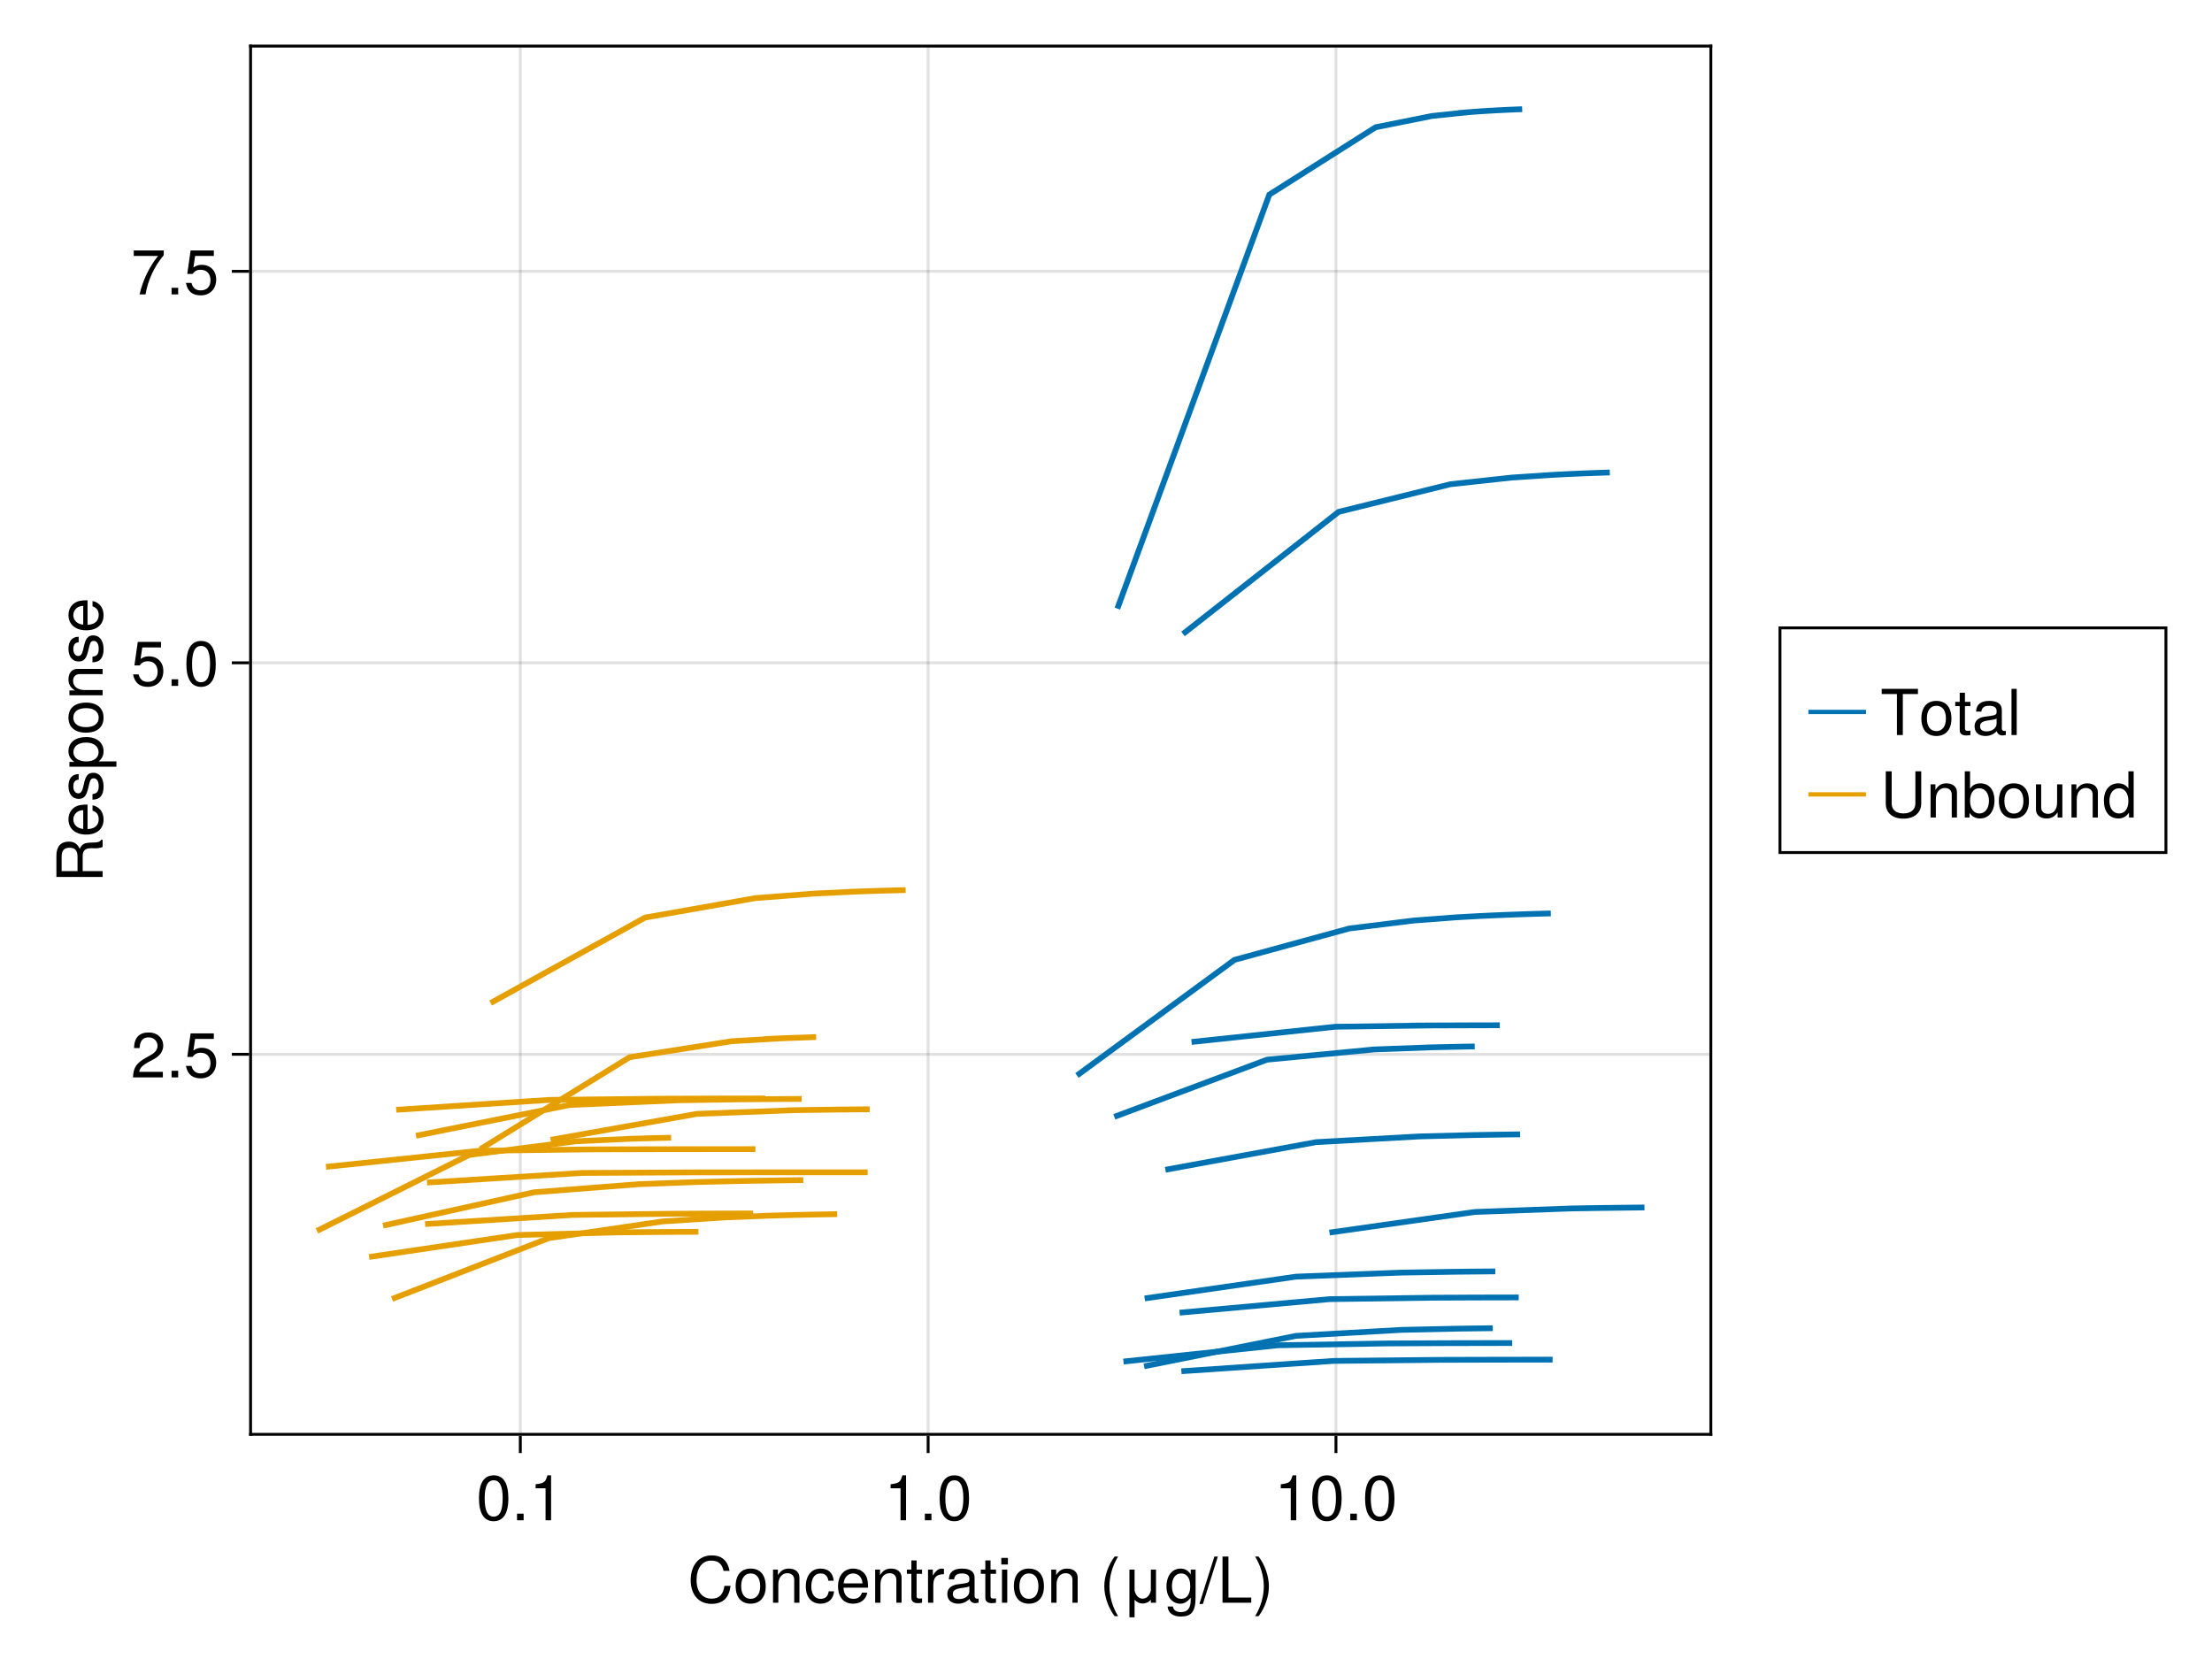 <?xml version="1.0" encoding="UTF-8"?>
<svg xmlns="http://www.w3.org/2000/svg" xmlns:xlink="http://www.w3.org/1999/xlink" width="576pt" height="432pt" viewBox="0 0 576 432" version="1.1">
<defs>
<g>
<symbol overflow="visible" id="glyph0-0-eYH7nbR+">
<path style="stroke:none;" d="M 0.328 -12.031 C 0.328 -12.031 0.328 0 0.328 0 C 0.328 0 7.75 0 7.75 0 C 7.75 0 7.75 -12.031 7.75 -12.031 C 7.75 -12.031 0.328 -12.031 0.328 -12.031 Z M 1.188 -0.859 C 1.188 -0.859 1.188 -11.172 1.188 -11.172 C 1.188 -11.172 6.891 -11.172 6.891 -11.172 C 6.891 -11.172 6.891 -0.859 6.891 -0.859 C 6.891 -0.859 1.188 -0.859 1.188 -0.859 Z M 1.188 -0.859 "/>
</symbol>
<symbol overflow="visible" id="glyph0-1-eYH7nbR+">
<path style="stroke:none;" d="M 11.172 -4.391 C 10.812 -1.25 9.156 0.297 6.219 0.297 C 2.688 0.297 0.797 -2.359 0.797 -5.875 C 0.797 -9.391 2.641 -12.328 6.281 -12.328 C 8.922 -12.328 10.438 -10.938 10.922 -8.297 C 10.922 -8.297 9.359 -8.297 9.359 -8.297 C 8.969 -10.125 7.984 -10.969 6.109 -10.969 C 3.781 -10.969 2.328 -8.969 2.328 -5.891 C 2.328 -2.891 3.844 -1.062 6.234 -1.062 C 8.266 -1.062 9.219 -2.109 9.594 -4.391 C 9.594 -4.391 11.172 -4.391 11.172 -4.391 Z M 11.172 -4.391 "/>
</symbol>
<symbol overflow="visible" id="glyph0-2-eYH7nbR+">
<path style="stroke:none;" d="M 4.188 0 C 3.734 0.078 3.406 0.109 3.062 0.109 C 2 0.109 1.406 -0.375 1.406 -1.25 C 1.406 -1.25 1.406 -7.531 1.406 -7.531 C 1.406 -7.531 0.234 -7.531 0.234 -7.531 C 0.234 -7.531 0.234 -8.641 0.234 -8.641 C 0.234 -8.641 1.406 -8.641 1.406 -8.641 C 1.406 -8.641 1.406 -11.016 1.406 -11.016 C 1.406 -11.016 2.766 -11.016 2.766 -11.016 C 2.766 -11.016 2.766 -8.641 2.766 -8.641 C 2.766 -8.641 4.188 -8.641 4.188 -8.641 C 4.188 -8.641 4.188 -7.531 4.188 -7.531 C 4.188 -7.531 2.766 -7.531 2.766 -7.531 C 2.766 -7.531 2.766 -1.859 2.766 -1.859 C 2.766 -1.25 2.938 -1.094 3.531 -1.094 C 3.797 -1.094 4.016 -1.109 4.188 -1.156 C 4.188 -1.156 4.188 0 4.188 0 Z M 4.188 0 "/>
</symbol>
<symbol overflow="visible" id="glyph0-3-eYH7nbR+">
<path style="stroke:none;" d="M 5.297 -7.438 C 3.172 -7.406 2.531 -6.438 2.531 -4.484 C 2.531 -4.484 2.531 0 2.531 0 C 2.531 0 1.156 0 1.156 0 C 1.156 0 1.156 -8.641 1.156 -8.641 C 1.156 -8.641 2.406 -8.641 2.406 -8.641 C 2.406 -8.641 2.406 -7.078 2.406 -7.078 C 3.203 -8.359 3.875 -8.891 4.766 -8.891 C 4.953 -8.891 5.062 -8.875 5.297 -8.844 C 5.297 -8.844 5.297 -7.438 5.297 -7.438 Z M 5.297 -7.438 "/>
</symbol>
<symbol overflow="visible" id="glyph0-4-eYH7nbR+">
<path style="stroke:none;" d="M 2.531 0 C 2.531 0 1.156 0 1.156 0 C 1.156 0 1.156 -8.641 1.156 -8.641 C 1.156 -8.641 2.531 -8.641 2.531 -8.641 C 2.531 -8.641 2.531 0 2.531 0 Z M 2.703 -9.953 C 2.703 -9.953 0.984 -9.953 0.984 -9.953 C 0.984 -9.953 0.984 -11.672 0.984 -11.672 C 0.984 -11.672 2.703 -11.672 2.703 -11.672 C 2.703 -11.672 2.703 -9.953 2.703 -9.953 Z M 2.703 -9.953 "/>
</symbol>
<symbol overflow="visible" id="glyph0-5-eYH7nbR+">
<path style="stroke:none;" d="M 4.797 3.5 C 4.797 3.5 3.891 3.5 3.891 3.5 C 2.25 1.344 1.203 -1.672 1.203 -4.281 C 1.203 -6.859 2.25 -9.859 3.891 -12.031 C 3.891 -12.031 4.797 -12.031 4.797 -12.031 C 3.344 -9.688 2.547 -6.891 2.547 -4.281 C 2.547 -1.641 3.344 1.141 4.797 3.5 Z M 4.797 3.5 "/>
</symbol>
<symbol overflow="visible" id="glyph0-6-eYH7nbR+">
<path style="stroke:none;" d="M 8.359 -5.625 C 8.359 -1.781 7.016 0.25 4.531 0.25 C 2.031 0.25 0.703 -1.781 0.703 -5.719 C 0.703 -9.656 2.016 -11.703 4.531 -11.703 C 7.078 -11.703 8.359 -9.688 8.359 -5.625 Z M 6.875 -5.766 C 6.875 -8.891 6.109 -10.406 4.531 -10.406 C 2.969 -10.406 2.188 -8.906 2.188 -5.703 C 2.188 -2.516 2.969 -0.953 4.5 -0.953 C 6.125 -0.953 6.875 -2.438 6.875 -5.766 Z M 6.875 -5.766 "/>
</symbol>
<symbol overflow="visible" id="glyph0-7-eYH7nbR+">
<path style="stroke:none;" d="M 3.156 0 C 3.156 0 1.438 0 1.438 0 C 1.438 0 1.438 -1.719 1.438 -1.719 C 1.438 -1.719 3.156 -1.719 3.156 -1.719 C 3.156 -1.719 3.156 0 3.156 0 Z M 3.156 0 "/>
</symbol>
<symbol overflow="visible" id="glyph0-8-eYH7nbR+">
<path style="stroke:none;" d="M 5.719 0 C 5.719 0 4.281 0 4.281 0 C 4.281 0 4.281 -8.328 4.281 -8.328 C 4.281 -8.328 1.688 -8.328 1.688 -8.328 C 1.688 -8.328 1.688 -9.375 1.688 -9.375 C 3.922 -9.656 4.25 -9.906 4.766 -11.703 C 4.766 -11.703 5.719 -11.703 5.719 -11.703 C 5.719 -11.703 5.719 0 5.719 0 Z M 5.719 0 "/>
</symbol>
<symbol overflow="visible" id="glyph1-0-eYH7nbR+">
<path style="stroke:none;" d="M 0.328 -12.031 C 0.328 -12.031 0.328 0 0.328 0 C 0.328 0 7.75 0 7.75 0 C 7.75 0 7.75 -12.031 7.75 -12.031 C 7.75 -12.031 0.328 -12.031 0.328 -12.031 Z M 1.188 -0.859 C 1.188 -0.859 1.188 -11.172 1.188 -11.172 C 1.188 -11.172 6.891 -11.172 6.891 -11.172 C 6.891 -11.172 6.891 -0.859 6.891 -0.859 C 6.891 -0.859 1.188 -0.859 1.188 -0.859 Z M 1.188 -0.859 "/>
</symbol>
<symbol overflow="visible" id="glyph1-1-eYH7nbR+">
<path style="stroke:none;" d="M 8.422 -4.25 C 8.422 -1.422 6.938 0.25 4.5 0.25 C 2.047 0.25 0.594 -1.422 0.594 -4.328 C 0.594 -7.234 2.062 -8.891 4.484 -8.891 C 6.984 -8.891 8.422 -7.25 8.422 -4.25 Z M 6.984 -4.281 C 6.984 -6.422 6.062 -7.625 4.5 -7.625 C 2.969 -7.625 2.031 -6.406 2.031 -4.328 C 2.031 -2.234 2.969 -1.016 4.5 -1.016 C 6.016 -1.016 6.984 -2.25 6.984 -4.281 Z M 6.984 -4.281 "/>
</symbol>
<symbol overflow="visible" id="glyph2-0-eYH7nbR+">
<path style="stroke:none;" d="M 0.328 -12.031 C 0.328 -12.031 0.328 0 0.328 0 C 0.328 0 7.75 0 7.75 0 C 7.75 0 7.75 -12.031 7.75 -12.031 C 7.75 -12.031 0.328 -12.031 0.328 -12.031 Z M 1.188 -0.859 C 1.188 -0.859 1.188 -11.172 1.188 -11.172 C 1.188 -11.172 6.891 -11.172 6.891 -11.172 C 6.891 -11.172 6.891 -0.859 6.891 -0.859 C 6.891 -0.859 1.188 -0.859 1.188 -0.859 Z M 1.188 -0.859 "/>
</symbol>
<symbol overflow="visible" id="glyph2-1-eYH7nbR+">
<path style="stroke:none;" d="M 8.031 0 C 8.031 0 6.672 0 6.672 0 C 6.672 0 6.672 -5.984 6.672 -5.984 C 6.672 -7.031 5.969 -7.688 4.891 -7.688 C 3.484 -7.688 2.531 -6.531 2.531 -4.766 C 2.531 -4.766 2.531 0 2.531 0 C 2.531 0 1.156 0 1.156 0 C 1.156 0 1.156 -8.641 1.156 -8.641 C 1.156 -8.641 2.422 -8.641 2.422 -8.641 C 2.422 -8.641 2.422 -7.188 2.422 -7.188 C 3.188 -8.406 4.016 -8.891 5.297 -8.891 C 6.969 -8.891 8.031 -7.969 8.031 -6.531 C 8.031 -6.531 8.031 0 8.031 0 Z M 8.031 0 "/>
</symbol>
<symbol overflow="visible" id="glyph2-2-eYH7nbR+">
<path style="stroke:none;" d="M 7.875 -2.969 C 7.703 -0.984 6.406 0.25 4.344 0.25 C 2 0.25 0.516 -1.453 0.516 -4.234 C 0.516 -7.109 2.031 -8.891 4.359 -8.891 C 6.281 -8.891 7.609 -7.859 7.766 -5.734 C 7.766 -5.734 6.391 -5.734 6.391 -5.734 C 6.219 -6.953 5.5 -7.625 4.344 -7.625 C 2.844 -7.625 1.953 -6.406 1.953 -4.234 C 1.953 -2.188 2.859 -1.016 4.375 -1.016 C 5.547 -1.016 6.25 -1.578 6.484 -2.969 C 6.484 -2.969 7.875 -2.969 7.875 -2.969 Z M 7.875 -2.969 "/>
</symbol>
<symbol overflow="visible" id="glyph2-3-eYH7nbR+">
<path style="stroke:none;" d="M 8.828 -0.031 C 8.375 0.078 8.172 0.109 7.891 0.109 C 7.203 0.109 6.609 -0.359 6.469 -1.016 C 5.703 -0.219 4.641 0.25 3.531 0.25 C 1.781 0.25 0.688 -0.672 0.688 -2.25 C 0.688 -3.297 1.203 -4.078 2.219 -4.484 C 2.734 -4.703 3.031 -4.766 4.984 -5.016 C 6.078 -5.141 6.422 -5.391 6.422 -5.969 C 6.422 -5.969 6.422 -6.344 6.422 -6.344 C 6.422 -7.156 5.719 -7.625 4.484 -7.625 C 3.203 -7.625 2.578 -7.141 2.453 -6.094 C 2.453 -6.094 1.078 -6.094 1.078 -6.094 C 1.156 -8.078 2.438 -8.891 4.531 -8.891 C 6.672 -8.891 7.781 -8.062 7.781 -6.531 C 7.781 -6.531 7.781 -1.719 7.781 -1.719 C 7.781 -1.281 8.047 -1.047 8.531 -1.047 C 8.609 -1.047 8.672 -1.047 8.828 -1.078 C 8.828 -1.078 8.828 -0.031 8.828 -0.031 Z M 6.422 -2.984 C 6.422 -2.984 6.422 -4.281 6.422 -4.281 C 5.953 -4.062 5.656 -4 4.203 -3.797 C 2.734 -3.578 2.125 -3.188 2.125 -2.281 C 2.125 -1.344 2.75 -0.953 3.828 -0.953 C 5.172 -0.953 6.422 -1.75 6.422 -2.984 Z M 6.422 -2.984 "/>
</symbol>
<symbol overflow="visible" id="glyph2-4-eYH7nbR+">
<path style="stroke:none;" d="M 4.188 0 C 3.734 0.078 3.406 0.109 3.062 0.109 C 2 0.109 1.406 -0.375 1.406 -1.25 C 1.406 -1.25 1.406 -7.531 1.406 -7.531 C 1.406 -7.531 0.234 -7.531 0.234 -7.531 C 0.234 -7.531 0.234 -8.641 0.234 -8.641 C 0.234 -8.641 1.406 -8.641 1.406 -8.641 C 1.406 -8.641 1.406 -11.016 1.406 -11.016 C 1.406 -11.016 2.766 -11.016 2.766 -11.016 C 2.766 -11.016 2.766 -8.641 2.766 -8.641 C 2.766 -8.641 4.188 -8.641 4.188 -8.641 C 4.188 -8.641 4.188 -7.531 4.188 -7.531 C 4.188 -7.531 2.766 -7.531 2.766 -7.531 C 2.766 -7.531 2.766 -1.859 2.766 -1.859 C 2.766 -1.25 2.938 -1.094 3.531 -1.094 C 3.797 -1.094 4.016 -1.109 4.188 -1.156 C 4.188 -1.156 4.188 0 4.188 0 Z M 4.188 0 "/>
</symbol>
<symbol overflow="visible" id="glyph2-5-eYH7nbR+">
<path style="stroke:none;" d="M 9.172 0 C 9.172 0 7.828 0 7.828 0 C 7.828 0 7.828 -0.766 7.828 -0.766 C 7.281 -0.172 6.562 0.203 5.703 0.203 C 4.844 0.203 4.141 -0.172 3.594 -0.766 C 3.594 -0.766 3.594 3.797 3.594 3.797 C 3.594 3.797 2.25 3.797 2.25 3.797 C 2.25 3.797 2.25 -8.641 2.25 -8.641 C 2.25 -8.641 3.594 -8.641 3.594 -8.641 C 3.594 -8.641 3.594 -3.156 3.594 -3.156 C 3.875 -1.984 4.594 -1.062 5.703 -1.062 C 6.828 -1.062 7.547 -1.984 7.828 -3.156 C 7.828 -3.156 7.828 -8.641 7.828 -8.641 C 7.828 -8.641 9.172 -8.641 9.172 -8.641 C 9.172 -8.641 9.172 0 9.172 0 Z M 9.172 0 "/>
</symbol>
<symbol overflow="visible" id="glyph2-6-eYH7nbR+">
<path style="stroke:none;" d="M 5.719 0 C 5.719 0 4.281 0 4.281 0 C 4.281 0 4.281 -8.328 4.281 -8.328 C 4.281 -8.328 1.688 -8.328 1.688 -8.328 C 1.688 -8.328 1.688 -9.375 1.688 -9.375 C 3.922 -9.656 4.25 -9.906 4.766 -11.703 C 4.766 -11.703 5.719 -11.703 5.719 -11.703 C 5.719 -11.703 5.719 0 5.719 0 Z M 5.719 0 "/>
</symbol>
<symbol overflow="visible" id="glyph2-7-eYH7nbR+">
<path style="stroke:none;" d="M 3.156 0 C 3.156 0 1.438 0 1.438 0 C 1.438 0 1.438 -1.719 1.438 -1.719 C 1.438 -1.719 3.156 -1.719 3.156 -1.719 C 3.156 -1.719 3.156 0 3.156 0 Z M 3.156 0 "/>
</symbol>
<symbol overflow="visible" id="glyph2-8-eYH7nbR+">
<path style="stroke:none;" d="M 8.359 -5.625 C 8.359 -1.781 7.016 0.25 4.531 0.25 C 2.031 0.25 0.703 -1.781 0.703 -5.719 C 0.703 -9.656 2.016 -11.703 4.531 -11.703 C 7.078 -11.703 8.359 -9.688 8.359 -5.625 Z M 6.875 -5.766 C 6.875 -8.891 6.109 -10.406 4.531 -10.406 C 2.969 -10.406 2.188 -8.906 2.188 -5.703 C 2.188 -2.516 2.969 -0.953 4.5 -0.953 C 6.125 -0.953 6.875 -2.438 6.875 -5.766 Z M 6.875 -5.766 "/>
</symbol>
<symbol overflow="visible" id="glyph3-0-eYH7nbR+">
<path style="stroke:none;" d="M 0.328 -12.031 C 0.328 -12.031 0.328 0 0.328 0 C 0.328 0 7.75 0 7.75 0 C 7.75 0 7.75 -12.031 7.75 -12.031 C 7.75 -12.031 0.328 -12.031 0.328 -12.031 Z M 1.188 -0.859 C 1.188 -0.859 1.188 -11.172 1.188 -11.172 C 1.188 -11.172 6.891 -11.172 6.891 -11.172 C 6.891 -11.172 6.891 -0.859 6.891 -0.859 C 6.891 -0.859 1.188 -0.859 1.188 -0.859 Z M 1.188 -0.859 "/>
</symbol>
<symbol overflow="visible" id="glyph3-1-eYH7nbR+">
<path style="stroke:none;" d="M 8.469 -3.922 C 8.469 -3.922 2.094 -3.922 2.094 -3.922 C 2.125 -1.953 3.203 -1.016 4.641 -1.016 C 5.734 -1.016 6.516 -1.484 6.891 -2.625 C 6.891 -2.625 8.281 -2.625 8.281 -2.625 C 7.938 -0.875 6.562 0.25 4.594 0.25 C 2.156 0.25 0.656 -1.438 0.656 -4.281 C 0.656 -7.109 2.219 -8.891 4.625 -8.891 C 6.234 -8.891 7.562 -8.031 8.125 -6.609 C 8.359 -5.969 8.469 -5.188 8.469 -3.922 Z M 7 -5.141 C 7 -6.5 5.953 -7.625 4.609 -7.625 C 3.219 -7.625 2.25 -6.578 2.125 -5.047 C 2.125 -5.047 6.984 -5.047 6.984 -5.047 C 7 -5.078 7 -5.141 7 -5.141 Z M 7 -5.141 "/>
</symbol>
<symbol overflow="visible" id="glyph3-2-eYH7nbR+">
<path style="stroke:none;" d="M 8.031 0 C 8.031 0 6.672 0 6.672 0 C 6.672 0 6.672 -5.984 6.672 -5.984 C 6.672 -7.031 5.969 -7.688 4.891 -7.688 C 3.484 -7.688 2.531 -6.531 2.531 -4.766 C 2.531 -4.766 2.531 0 2.531 0 C 2.531 0 1.156 0 1.156 0 C 1.156 0 1.156 -8.641 1.156 -8.641 C 1.156 -8.641 2.422 -8.641 2.422 -8.641 C 2.422 -8.641 2.422 -7.188 2.422 -7.188 C 3.188 -8.406 4.016 -8.891 5.297 -8.891 C 6.969 -8.891 8.031 -7.969 8.031 -6.531 C 8.031 -6.531 8.031 0 8.031 0 Z M 8.031 0 "/>
</symbol>
<symbol overflow="visible" id="glyph3-3-eYH7nbR+">
<path style="stroke:none;" d="M 8.422 -4.25 C 8.422 -1.422 6.938 0.25 4.5 0.25 C 2.047 0.25 0.594 -1.422 0.594 -4.328 C 0.594 -7.234 2.062 -8.891 4.484 -8.891 C 6.984 -8.891 8.422 -7.25 8.422 -4.25 Z M 6.984 -4.281 C 6.984 -6.422 6.062 -7.625 4.5 -7.625 C 2.969 -7.625 2.031 -6.406 2.031 -4.328 C 2.031 -2.234 2.969 -1.016 4.5 -1.016 C 6.016 -1.016 6.984 -2.25 6.984 -4.281 Z M 6.984 -4.281 "/>
</symbol>
<symbol overflow="visible" id="glyph3-4-eYH7nbR+">
<path style="stroke:none;" d=""/>
</symbol>
<symbol overflow="visible" id="glyph3-5-eYH7nbR+">
<path style="stroke:none;" d="M 8.062 -1.422 C 8.062 2.391 6.906 3.594 4.203 3.594 C 2.172 3.594 0.906 2.625 0.766 0.984 C 0.766 0.984 2.156 0.984 2.156 0.984 C 2.328 2.047 3.172 2.438 4.25 2.438 C 5.859 2.438 6.797 1.562 6.797 -0.719 C 6.797 -0.719 6.797 -1.297 6.797 -1.297 C 5.891 -0.219 5.125 0.25 4.047 0.25 C 2.016 0.25 0.484 -1.516 0.484 -4.234 C 0.484 -7.047 1.969 -8.891 4.156 -8.891 C 5.266 -8.891 6.109 -8.422 6.797 -7.391 C 6.797 -7.391 6.797 -8.641 6.797 -8.641 C 6.797 -8.641 8.062 -8.641 8.062 -8.641 C 8.062 -8.641 8.062 -1.422 8.062 -1.422 Z M 6.672 -4.281 C 6.672 -6.375 5.797 -7.625 4.312 -7.625 C 2.844 -7.625 1.906 -6.406 1.906 -4.328 C 1.906 -2.234 2.828 -1.016 4.328 -1.016 C 5.781 -1.016 6.672 -2.219 6.672 -4.281 Z M 6.672 -4.281 "/>
</symbol>
<symbol overflow="visible" id="glyph3-6-eYH7nbR+">
<path style="stroke:none;" d="M 4.688 -12.031 C 4.688 -12.031 0.781 0.328 0.781 0.328 C 0.781 0.328 -0.125 0.328 -0.125 0.328 C -0.125 0.328 3.781 -12.031 3.781 -12.031 C 3.781 -12.031 4.688 -12.031 4.688 -12.031 Z M 4.688 -12.031 "/>
</symbol>
<symbol overflow="visible" id="glyph3-7-eYH7nbR+">
<path style="stroke:none;" d="M 8.797 0 C 8.797 0 1.312 0 1.312 0 C 1.312 0 1.312 -12.031 1.312 -12.031 C 1.312 -12.031 2.859 -12.031 2.859 -12.031 C 2.859 -12.031 2.859 -1.359 2.859 -1.359 C 2.859 -1.359 8.797 -1.359 8.797 -1.359 C 8.797 -1.359 8.797 0 8.797 0 Z M 8.797 0 "/>
</symbol>
<symbol overflow="visible" id="glyph3-8-eYH7nbR+">
<path style="stroke:none;" d="M 4.219 -4.25 C 4.219 -1.672 3.188 1.344 1.531 3.5 C 1.531 3.5 0.625 3.5 0.625 3.5 C 2.078 1.156 2.891 -1.641 2.891 -4.25 C 2.891 -6.891 2.078 -9.672 0.625 -12.031 C 0.625 -12.031 1.531 -12.031 1.531 -12.031 C 3.188 -9.859 4.219 -6.859 4.219 -4.25 Z M 4.219 -4.25 "/>
</symbol>
<symbol overflow="visible" id="glyph3-9-eYH7nbR+">
<path style="stroke:none;" d="M 8.359 -5.625 C 8.359 -1.781 7.016 0.25 4.531 0.25 C 2.031 0.25 0.703 -1.781 0.703 -5.719 C 0.703 -9.656 2.016 -11.703 4.531 -11.703 C 7.078 -11.703 8.359 -9.688 8.359 -5.625 Z M 6.875 -5.766 C 6.875 -8.891 6.109 -10.406 4.531 -10.406 C 2.969 -10.406 2.188 -8.906 2.188 -5.703 C 2.188 -2.516 2.969 -0.953 4.5 -0.953 C 6.125 -0.953 6.875 -2.438 6.875 -5.766 Z M 6.875 -5.766 "/>
</symbol>
<symbol overflow="visible" id="glyph4-0-eYH7nbR+">
<path style="stroke:none;" d="M -12.031 -0.328 C -12.031 -0.328 0 -0.328 0 -0.328 C 0 -0.328 0 -7.75 0 -7.75 C 0 -7.75 -12.031 -7.75 -12.031 -7.75 C -12.031 -7.75 -12.031 -0.328 -12.031 -0.328 Z M -0.859 -1.188 C -0.859 -1.188 -11.172 -1.188 -11.172 -1.188 C -11.172 -1.188 -11.172 -6.891 -11.172 -6.891 C -11.172 -6.891 -0.859 -6.891 -0.859 -6.891 C -0.859 -6.891 -0.859 -1.188 -0.859 -1.188 Z M -0.859 -1.188 "/>
</symbol>
<symbol overflow="visible" id="glyph4-1-eYH7nbR+">
<path style="stroke:none;" d="M 0 -11.203 C 0 -11.203 0 -9.344 0 -9.344 C -0.5 -9.125 -1.219 -8.969 -1.969 -9 C -1.969 -9 -3.031 -9.016 -3.031 -9.016 C -4.516 -9.031 -5.188 -8.375 -5.188 -7.031 C -5.188 -7.031 -5.188 -3.062 -5.188 -3.062 C -5.188 -3.062 0 -3.062 0 -3.062 C 0 -3.062 0 -1.531 0 -1.531 C 0 -1.531 -12.031 -1.531 -12.031 -1.531 C -12.031 -1.531 -12.031 -7.078 -12.031 -7.078 C -12.031 -9.438 -10.891 -10.734 -8.812 -10.734 C -7.438 -10.734 -6.594 -10.203 -5.938 -8.844 C -5.375 -10.141 -4.781 -10.438 -2.812 -10.484 C -1.203 -10.5 -0.781 -10.625 -0.375 -11.203 C -0.375 -11.203 0 -11.203 0 -11.203 Z M -8.594 -9.141 C -9.953 -9.141 -10.672 -8.5 -10.672 -6.781 C -10.672 -6.781 -10.672 -3.062 -10.672 -3.062 C -10.672 -3.062 -6.531 -3.062 -6.531 -3.062 C -6.531 -3.062 -6.531 -6.781 -6.531 -6.781 C -6.531 -8.422 -7.172 -9.141 -8.594 -9.141 Z M -8.594 -9.141 "/>
</symbol>
<symbol overflow="visible" id="glyph4-2-eYH7nbR+">
<path style="stroke:none;" d="M -2.422 -7.578 C -0.766 -7.578 0.25 -6.188 0.25 -4.016 C 0.25 -1.75 -0.641 -0.625 -2.641 -0.562 C -2.641 -0.562 -2.641 -2.016 -2.641 -2.016 C -1.312 -2.188 -1.016 -2.891 -1.016 -4.125 C -1.016 -5.328 -1.5 -6.141 -2.312 -6.141 C -2.938 -6.141 -3.219 -5.766 -3.453 -4.797 C -3.453 -4.797 -3.766 -3.516 -3.766 -3.516 C -4.25 -1.469 -4.906 -0.781 -6.25 -0.781 C -7.859 -0.781 -8.891 -2.078 -8.891 -4.094 C -8.891 -6.094 -7.938 -7.203 -6.234 -7.234 C -6.234 -7.234 -6.234 -5.781 -6.234 -5.781 C -7.141 -5.734 -7.625 -5.141 -7.625 -4.047 C -7.625 -2.922 -7.109 -2.219 -6.312 -2.219 C -5.703 -2.219 -5.344 -2.688 -5.078 -3.812 C -5.078 -3.812 -4.766 -5.125 -4.766 -5.125 C -4.359 -6.844 -3.719 -7.578 -2.422 -7.578 Z M -2.422 -7.578 "/>
</symbol>
<symbol overflow="visible" id="glyph4-3-eYH7nbR+">
<path style="stroke:none;" d="M 0 -8.031 C 0 -8.031 0 -6.672 0 -6.672 C 0 -6.672 -5.984 -6.672 -5.984 -6.672 C -7.031 -6.672 -7.688 -5.969 -7.688 -4.891 C -7.688 -3.484 -6.531 -2.531 -4.766 -2.531 C -4.766 -2.531 0 -2.531 0 -2.531 C 0 -2.531 0 -1.156 0 -1.156 C 0 -1.156 -8.641 -1.156 -8.641 -1.156 C -8.641 -1.156 -8.641 -2.422 -8.641 -2.422 C -8.641 -2.422 -7.188 -2.422 -7.188 -2.422 C -8.406 -3.188 -8.891 -4.016 -8.891 -5.297 C -8.891 -6.969 -7.969 -8.031 -6.531 -8.031 C -6.531 -8.031 0 -8.031 0 -8.031 Z M 0 -8.031 "/>
</symbol>
<symbol overflow="visible" id="glyph5-0-eYH7nbR+">
<path style="stroke:none;" d="M -12.031 -0.328 C -12.031 -0.328 0 -0.328 0 -0.328 C 0 -0.328 0 -7.75 0 -7.75 C 0 -7.75 -12.031 -7.75 -12.031 -7.75 C -12.031 -7.75 -12.031 -0.328 -12.031 -0.328 Z M -0.859 -1.188 C -0.859 -1.188 -11.172 -1.188 -11.172 -1.188 C -11.172 -1.188 -11.172 -6.891 -11.172 -6.891 C -11.172 -6.891 -0.859 -6.891 -0.859 -6.891 C -0.859 -6.891 -0.859 -1.188 -0.859 -1.188 Z M -0.859 -1.188 "/>
</symbol>
<symbol overflow="visible" id="glyph5-1-eYH7nbR+">
<path style="stroke:none;" d="M -3.922 -8.469 C -3.922 -8.469 -3.922 -2.094 -3.922 -2.094 C -1.953 -2.125 -1.016 -3.203 -1.016 -4.641 C -1.016 -5.734 -1.484 -6.516 -2.625 -6.891 C -2.625 -6.891 -2.625 -8.281 -2.625 -8.281 C -0.875 -7.938 0.25 -6.562 0.25 -4.594 C 0.25 -2.156 -1.438 -0.656 -4.281 -0.656 C -7.109 -0.656 -8.891 -2.219 -8.891 -4.625 C -8.891 -6.234 -8.031 -7.562 -6.609 -8.125 C -5.969 -8.359 -5.188 -8.469 -3.922 -8.469 Z M -5.141 -7 C -6.5 -7 -7.625 -5.953 -7.625 -4.609 C -7.625 -3.219 -6.578 -2.25 -5.047 -2.125 C -5.047 -2.125 -5.047 -6.984 -5.047 -6.984 C -5.078 -7 -5.141 -7 -5.141 -7 Z M -5.141 -7 "/>
</symbol>
<symbol overflow="visible" id="glyph5-2-eYH7nbR+">
<path style="stroke:none;" d="M -4.234 -8.625 C -1.484 -8.625 0.25 -7.156 0.25 -4.938 C 0.25 -3.812 -0.156 -3 -1.047 -2.281 C -1.047 -2.281 3.594 -2.281 3.594 -2.281 C 3.594 -2.281 3.594 -0.906 3.594 -0.906 C 3.594 -0.906 -8.641 -0.906 -8.641 -0.906 C -8.641 -0.906 -8.641 -2.156 -8.641 -2.156 C -8.641 -2.156 -7.344 -2.156 -7.344 -2.156 C -8.359 -2.812 -8.891 -3.75 -8.891 -4.922 C -8.891 -7.203 -7.141 -8.625 -4.234 -8.625 Z M -4.281 -7.188 C -6.344 -7.188 -7.609 -6.203 -7.609 -4.688 C -7.609 -3.234 -6.281 -2.281 -4.25 -2.281 C -2.234 -2.281 -1.047 -3.234 -1.047 -4.688 C -1.047 -6.188 -2.312 -7.188 -4.281 -7.188 Z M -4.281 -7.188 "/>
</symbol>
<symbol overflow="visible" id="glyph6-0-eYH7nbR+">
<path style="stroke:none;" d="M -12.031 -0.328 C -12.031 -0.328 0 -0.328 0 -0.328 C 0 -0.328 0 -7.75 0 -7.75 C 0 -7.75 -12.031 -7.75 -12.031 -7.75 C -12.031 -7.75 -12.031 -0.328 -12.031 -0.328 Z M -0.859 -1.188 C -0.859 -1.188 -11.172 -1.188 -11.172 -1.188 C -11.172 -1.188 -11.172 -6.891 -11.172 -6.891 C -11.172 -6.891 -0.859 -6.891 -0.859 -6.891 C -0.859 -6.891 -0.859 -1.188 -0.859 -1.188 Z M -0.859 -1.188 "/>
</symbol>
<symbol overflow="visible" id="glyph6-1-eYH7nbR+">
<path style="stroke:none;" d="M -4.25 -8.422 C -1.422 -8.422 0.25 -6.938 0.25 -4.5 C 0.25 -2.047 -1.422 -0.594 -4.328 -0.594 C -7.234 -0.594 -8.891 -2.062 -8.891 -4.484 C -8.891 -6.984 -7.25 -8.422 -4.25 -8.422 Z M -4.281 -6.984 C -6.422 -6.984 -7.625 -6.062 -7.625 -4.5 C -7.625 -2.969 -6.406 -2.031 -4.328 -2.031 C -2.234 -2.031 -1.016 -2.969 -1.016 -4.5 C -1.016 -6.016 -2.25 -6.984 -4.281 -6.984 Z M -4.281 -6.984 "/>
</symbol>
<symbol overflow="visible" id="glyph6-2-eYH7nbR+">
<path style="stroke:none;" d="M -2.422 -7.578 C -0.766 -7.578 0.25 -6.188 0.25 -4.016 C 0.25 -1.75 -0.641 -0.625 -2.641 -0.562 C -2.641 -0.562 -2.641 -2.016 -2.641 -2.016 C -1.312 -2.188 -1.016 -2.891 -1.016 -4.125 C -1.016 -5.328 -1.5 -6.141 -2.312 -6.141 C -2.938 -6.141 -3.219 -5.766 -3.453 -4.797 C -3.453 -4.797 -3.766 -3.516 -3.766 -3.516 C -4.25 -1.469 -4.906 -0.781 -6.25 -0.781 C -7.859 -0.781 -8.891 -2.078 -8.891 -4.094 C -8.891 -6.094 -7.938 -7.203 -6.234 -7.234 C -6.234 -7.234 -6.234 -5.781 -6.234 -5.781 C -7.141 -5.734 -7.625 -5.141 -7.625 -4.047 C -7.625 -2.922 -7.109 -2.219 -6.312 -2.219 C -5.703 -2.219 -5.344 -2.688 -5.078 -3.812 C -5.078 -3.812 -4.766 -5.125 -4.766 -5.125 C -4.359 -6.844 -3.719 -7.578 -2.422 -7.578 Z M -2.422 -7.578 "/>
</symbol>
<symbol overflow="visible" id="glyph7-0-eYH7nbR+">
<path style="stroke:none;" d="M -12.031 -0.328 C -12.031 -0.328 0 -0.328 0 -0.328 C 0 -0.328 0 -7.75 0 -7.75 C 0 -7.75 -12.031 -7.75 -12.031 -7.75 C -12.031 -7.75 -12.031 -0.328 -12.031 -0.328 Z M -0.859 -1.188 C -0.859 -1.188 -11.172 -1.188 -11.172 -1.188 C -11.172 -1.188 -11.172 -6.891 -11.172 -6.891 C -11.172 -6.891 -0.859 -6.891 -0.859 -6.891 C -0.859 -6.891 -0.859 -1.188 -0.859 -1.188 Z M -0.859 -1.188 "/>
</symbol>
<symbol overflow="visible" id="glyph7-1-eYH7nbR+">
<path style="stroke:none;" d="M -3.922 -8.469 C -3.922 -8.469 -3.922 -2.094 -3.922 -2.094 C -1.953 -2.125 -1.016 -3.203 -1.016 -4.641 C -1.016 -5.734 -1.484 -6.516 -2.625 -6.891 C -2.625 -6.891 -2.625 -8.281 -2.625 -8.281 C -0.875 -7.938 0.25 -6.562 0.25 -4.594 C 0.25 -2.156 -1.438 -0.656 -4.281 -0.656 C -7.109 -0.656 -8.891 -2.219 -8.891 -4.625 C -8.891 -6.234 -8.031 -7.562 -6.609 -8.125 C -5.969 -8.359 -5.188 -8.469 -3.922 -8.469 Z M -5.141 -7 C -6.5 -7 -7.625 -5.953 -7.625 -4.609 C -7.625 -3.219 -6.578 -2.25 -5.047 -2.125 C -5.047 -2.125 -5.047 -6.984 -5.047 -6.984 C -5.078 -7 -5.141 -7 -5.141 -7 Z M -5.141 -7 "/>
</symbol>
<symbol overflow="visible" id="glyph8-0-eYH7nbR+">
<path style="stroke:none;" d="M 0.328 -12.031 C 0.328 -12.031 0.328 0 0.328 0 C 0.328 0 7.75 0 7.75 0 C 7.75 0 7.75 -12.031 7.75 -12.031 C 7.75 -12.031 0.328 -12.031 0.328 -12.031 Z M 1.188 -0.859 C 1.188 -0.859 1.188 -11.172 1.188 -11.172 C 1.188 -11.172 6.891 -11.172 6.891 -11.172 C 6.891 -11.172 6.891 -0.859 6.891 -0.859 C 6.891 -0.859 1.188 -0.859 1.188 -0.859 Z M 1.188 -0.859 "/>
</symbol>
<symbol overflow="visible" id="glyph8-1-eYH7nbR+">
<path style="stroke:none;" d="M 8.438 -8.266 C 8.438 -6.828 7.594 -5.609 5.953 -4.734 C 5.953 -4.734 4.312 -3.844 4.312 -3.844 C 2.875 -3 2.344 -2.391 2.188 -1.438 C 2.188 -1.438 8.344 -1.438 8.344 -1.438 C 8.344 -1.438 8.344 0 8.344 0 C 8.344 0 0.562 0 0.562 0 C 0.688 -2.578 1.406 -3.672 3.844 -5.062 C 3.844 -5.062 5.359 -5.922 5.359 -5.922 C 6.406 -6.516 6.953 -7.312 6.953 -8.234 C 6.953 -9.484 5.953 -10.422 4.641 -10.422 C 3.203 -10.422 2.391 -9.609 2.281 -7.641 C 2.281 -7.641 0.828 -7.641 0.828 -7.641 C 0.906 -10.484 2.297 -11.703 4.688 -11.703 C 6.891 -11.703 8.438 -10.25 8.438 -8.266 Z M 8.438 -8.266 "/>
</symbol>
<symbol overflow="visible" id="glyph8-2-eYH7nbR+">
<path style="stroke:none;" d="M 3.156 0 C 3.156 0 1.438 0 1.438 0 C 1.438 0 1.438 -1.719 1.438 -1.719 C 1.438 -1.719 3.156 -1.719 3.156 -1.719 C 3.156 -1.719 3.156 0 3.156 0 Z M 3.156 0 "/>
</symbol>
<symbol overflow="visible" id="glyph8-3-eYH7nbR+">
<path style="stroke:none;" d="M 8.469 -3.875 C 8.469 -1.406 6.812 0.25 4.453 0.25 C 2.375 0.25 1.062 -0.672 0.578 -3 C 0.578 -3 2.031 -3 2.031 -3 C 2.375 -1.688 3.156 -1.047 4.422 -1.047 C 6 -1.047 6.984 -2 6.984 -3.672 C 6.984 -5.406 5.984 -6.422 4.422 -6.422 C 3.516 -6.422 2.953 -6.141 2.281 -5.328 C 2.281 -5.328 0.938 -5.328 0.938 -5.328 C 0.938 -5.328 1.812 -11.453 1.812 -11.453 C 1.812 -11.453 7.859 -11.453 7.859 -11.453 C 7.859 -11.453 7.859 -10.016 7.859 -10.016 C 7.859 -10.016 2.984 -10.016 2.984 -10.016 C 2.984 -10.016 2.531 -7 2.531 -7 C 3.203 -7.484 3.859 -7.703 4.688 -7.703 C 6.938 -7.703 8.469 -6.188 8.469 -3.875 Z M 8.469 -3.875 "/>
</symbol>
<symbol overflow="visible" id="glyph9-0-eYH7nbR+">
<path style="stroke:none;" d="M 0.328 -12.031 C 0.328 -12.031 0.328 0 0.328 0 C 0.328 0 7.75 0 7.75 0 C 7.75 0 7.75 -12.031 7.75 -12.031 C 7.75 -12.031 0.328 -12.031 0.328 -12.031 Z M 1.188 -0.859 C 1.188 -0.859 1.188 -11.172 1.188 -11.172 C 1.188 -11.172 6.891 -11.172 6.891 -11.172 C 6.891 -11.172 6.891 -0.859 6.891 -0.859 C 6.891 -0.859 1.188 -0.859 1.188 -0.859 Z M 1.188 -0.859 "/>
</symbol>
<symbol overflow="visible" id="glyph9-1-eYH7nbR+">
<path style="stroke:none;" d="M 8.469 -3.875 C 8.469 -1.406 6.812 0.25 4.453 0.25 C 2.375 0.25 1.062 -0.672 0.578 -3 C 0.578 -3 2.031 -3 2.031 -3 C 2.375 -1.688 3.156 -1.047 4.422 -1.047 C 6 -1.047 6.984 -2 6.984 -3.672 C 6.984 -5.406 5.984 -6.422 4.422 -6.422 C 3.516 -6.422 2.953 -6.141 2.281 -5.328 C 2.281 -5.328 0.938 -5.328 0.938 -5.328 C 0.938 -5.328 1.812 -11.453 1.812 -11.453 C 1.812 -11.453 7.859 -11.453 7.859 -11.453 C 7.859 -11.453 7.859 -10.016 7.859 -10.016 C 7.859 -10.016 2.984 -10.016 2.984 -10.016 C 2.984 -10.016 2.531 -7 2.531 -7 C 3.203 -7.484 3.859 -7.703 4.688 -7.703 C 6.938 -7.703 8.469 -6.188 8.469 -3.875 Z M 8.469 -3.875 "/>
</symbol>
<symbol overflow="visible" id="glyph9-2-eYH7nbR+">
<path style="stroke:none;" d="M 3.156 0 C 3.156 0 1.438 0 1.438 0 C 1.438 0 1.438 -1.719 1.438 -1.719 C 1.438 -1.719 3.156 -1.719 3.156 -1.719 C 3.156 -1.719 3.156 0 3.156 0 Z M 3.156 0 "/>
</symbol>
<symbol overflow="visible" id="glyph9-3-eYH7nbR+">
<path style="stroke:none;" d="M 8.359 -5.625 C 8.359 -1.781 7.016 0.25 4.531 0.25 C 2.031 0.25 0.703 -1.781 0.703 -5.719 C 0.703 -9.656 2.016 -11.703 4.531 -11.703 C 7.078 -11.703 8.359 -9.688 8.359 -5.625 Z M 6.875 -5.766 C 6.875 -8.891 6.109 -10.406 4.531 -10.406 C 2.969 -10.406 2.188 -8.906 2.188 -5.703 C 2.188 -2.516 2.969 -0.953 4.5 -0.953 C 6.125 -0.953 6.875 -2.438 6.875 -5.766 Z M 6.875 -5.766 "/>
</symbol>
<symbol overflow="visible" id="glyph10-0-eYH7nbR+">
<path style="stroke:none;" d="M 0.328 -12.031 C 0.328 -12.031 0.328 0 0.328 0 C 0.328 0 7.75 0 7.75 0 C 7.75 0 7.75 -12.031 7.75 -12.031 C 7.75 -12.031 0.328 -12.031 0.328 -12.031 Z M 1.188 -0.859 C 1.188 -0.859 1.188 -11.172 1.188 -11.172 C 1.188 -11.172 6.891 -11.172 6.891 -11.172 C 6.891 -11.172 6.891 -0.859 6.891 -0.859 C 6.891 -0.859 1.188 -0.859 1.188 -0.859 Z M 1.188 -0.859 "/>
</symbol>
<symbol overflow="visible" id="glyph10-1-eYH7nbR+">
<path style="stroke:none;" d="M 8.578 -10.234 C 6.125 -7.312 4.469 -3.781 3.828 0 C 3.828 0 2.281 0 2.281 0 C 3.109 -3.656 4.75 -7.078 7.078 -10.016 C 7.078 -10.016 0.766 -10.016 0.766 -10.016 C 0.766 -10.016 0.766 -11.453 0.766 -11.453 C 0.766 -11.453 8.578 -11.453 8.578 -11.453 C 8.578 -11.453 8.578 -10.234 8.578 -10.234 Z M 8.578 -10.234 "/>
</symbol>
<symbol overflow="visible" id="glyph10-2-eYH7nbR+">
<path style="stroke:none;" d="M 3.156 0 C 3.156 0 1.438 0 1.438 0 C 1.438 0 1.438 -1.719 1.438 -1.719 C 1.438 -1.719 3.156 -1.719 3.156 -1.719 C 3.156 -1.719 3.156 0 3.156 0 Z M 3.156 0 "/>
</symbol>
<symbol overflow="visible" id="glyph10-3-eYH7nbR+">
<path style="stroke:none;" d="M 8.469 -3.875 C 8.469 -1.406 6.812 0.25 4.453 0.25 C 2.375 0.25 1.062 -0.672 0.578 -3 C 0.578 -3 2.031 -3 2.031 -3 C 2.375 -1.688 3.156 -1.047 4.422 -1.047 C 6 -1.047 6.984 -2 6.984 -3.672 C 6.984 -5.406 5.984 -6.422 4.422 -6.422 C 3.516 -6.422 2.953 -6.141 2.281 -5.328 C 2.281 -5.328 0.938 -5.328 0.938 -5.328 C 0.938 -5.328 1.812 -11.453 1.812 -11.453 C 1.812 -11.453 7.859 -11.453 7.859 -11.453 C 7.859 -11.453 7.859 -10.016 7.859 -10.016 C 7.859 -10.016 2.984 -10.016 2.984 -10.016 C 2.984 -10.016 2.531 -7 2.531 -7 C 3.203 -7.484 3.859 -7.703 4.688 -7.703 C 6.938 -7.703 8.469 -6.188 8.469 -3.875 Z M 8.469 -3.875 "/>
</symbol>
<symbol overflow="visible" id="glyph11-0-eYH7nbR+">
<path style="stroke:none;" d="M 0.328 -12.031 C 0.328 -12.031 0.328 0 0.328 0 C 0.328 0 7.75 0 7.75 0 C 7.75 0 7.75 -12.031 7.75 -12.031 C 7.75 -12.031 0.328 -12.031 0.328 -12.031 Z M 1.188 -0.859 C 1.188 -0.859 1.188 -11.172 1.188 -11.172 C 1.188 -11.172 6.891 -11.172 6.891 -11.172 C 6.891 -11.172 6.891 -0.859 6.891 -0.859 C 6.891 -0.859 1.188 -0.859 1.188 -0.859 Z M 1.188 -0.859 "/>
</symbol>
<symbol overflow="visible" id="glyph11-1-eYH7nbR+">
<path style="stroke:none;" d="M 9.781 -10.672 C 9.781 -10.672 5.844 -10.672 5.844 -10.672 C 5.844 -10.672 5.844 0 5.844 0 C 5.844 0 4.312 0 4.312 0 C 4.312 0 4.312 -10.672 4.312 -10.672 C 4.312 -10.672 0.344 -10.672 0.344 -10.672 C 0.344 -10.672 0.344 -12.031 0.344 -12.031 C 0.344 -12.031 9.781 -12.031 9.781 -12.031 C 9.781 -12.031 9.781 -10.672 9.781 -10.672 Z M 9.781 -10.672 "/>
</symbol>
<symbol overflow="visible" id="glyph12-0-eYH7nbR+">
<path style="stroke:none;" d="M 0.328 -12.031 C 0.328 -12.031 0.328 0 0.328 0 C 0.328 0 7.75 0 7.75 0 C 7.75 0 7.75 -12.031 7.75 -12.031 C 7.75 -12.031 0.328 -12.031 0.328 -12.031 Z M 1.188 -0.859 C 1.188 -0.859 1.188 -11.172 1.188 -11.172 C 1.188 -11.172 6.891 -11.172 6.891 -11.172 C 6.891 -11.172 6.891 -0.859 6.891 -0.859 C 6.891 -0.859 1.188 -0.859 1.188 -0.859 Z M 1.188 -0.859 "/>
</symbol>
<symbol overflow="visible" id="glyph12-1-eYH7nbR+">
<path style="stroke:none;" d="M 8.422 -4.25 C 8.422 -1.422 6.938 0.25 4.5 0.25 C 2.047 0.25 0.594 -1.422 0.594 -4.328 C 0.594 -7.234 2.062 -8.891 4.484 -8.891 C 6.984 -8.891 8.422 -7.25 8.422 -4.25 Z M 6.984 -4.281 C 6.984 -6.422 6.062 -7.625 4.5 -7.625 C 2.969 -7.625 2.031 -6.406 2.031 -4.328 C 2.031 -2.234 2.969 -1.016 4.5 -1.016 C 6.016 -1.016 6.984 -2.25 6.984 -4.281 Z M 6.984 -4.281 "/>
</symbol>
<symbol overflow="visible" id="glyph13-0-eYH7nbR+">
<path style="stroke:none;" d="M 0.328 -12.031 C 0.328 -12.031 0.328 0 0.328 0 C 0.328 0 7.75 0 7.75 0 C 7.75 0 7.75 -12.031 7.75 -12.031 C 7.75 -12.031 0.328 -12.031 0.328 -12.031 Z M 1.188 -0.859 C 1.188 -0.859 1.188 -11.172 1.188 -11.172 C 1.188 -11.172 6.891 -11.172 6.891 -11.172 C 6.891 -11.172 6.891 -0.859 6.891 -0.859 C 6.891 -0.859 1.188 -0.859 1.188 -0.859 Z M 1.188 -0.859 "/>
</symbol>
<symbol overflow="visible" id="glyph13-1-eYH7nbR+">
<path style="stroke:none;" d="M 4.188 0 C 3.734 0.078 3.406 0.109 3.062 0.109 C 2 0.109 1.406 -0.375 1.406 -1.25 C 1.406 -1.25 1.406 -7.531 1.406 -7.531 C 1.406 -7.531 0.234 -7.531 0.234 -7.531 C 0.234 -7.531 0.234 -8.641 0.234 -8.641 C 0.234 -8.641 1.406 -8.641 1.406 -8.641 C 1.406 -8.641 1.406 -11.016 1.406 -11.016 C 1.406 -11.016 2.766 -11.016 2.766 -11.016 C 2.766 -11.016 2.766 -8.641 2.766 -8.641 C 2.766 -8.641 4.188 -8.641 4.188 -8.641 C 4.188 -8.641 4.188 -7.531 4.188 -7.531 C 4.188 -7.531 2.766 -7.531 2.766 -7.531 C 2.766 -7.531 2.766 -1.859 2.766 -1.859 C 2.766 -1.25 2.938 -1.094 3.531 -1.094 C 3.797 -1.094 4.016 -1.109 4.188 -1.156 C 4.188 -1.156 4.188 0 4.188 0 Z M 4.188 0 "/>
</symbol>
<symbol overflow="visible" id="glyph13-2-eYH7nbR+">
<path style="stroke:none;" d="M 8.828 -0.031 C 8.375 0.078 8.172 0.109 7.891 0.109 C 7.203 0.109 6.609 -0.359 6.469 -1.016 C 5.703 -0.219 4.641 0.25 3.531 0.25 C 1.781 0.25 0.688 -0.672 0.688 -2.25 C 0.688 -3.297 1.203 -4.078 2.219 -4.484 C 2.734 -4.703 3.031 -4.766 4.984 -5.016 C 6.078 -5.141 6.422 -5.391 6.422 -5.969 C 6.422 -5.969 6.422 -6.344 6.422 -6.344 C 6.422 -7.156 5.719 -7.625 4.484 -7.625 C 3.203 -7.625 2.578 -7.141 2.453 -6.094 C 2.453 -6.094 1.078 -6.094 1.078 -6.094 C 1.156 -8.078 2.438 -8.891 4.531 -8.891 C 6.672 -8.891 7.781 -8.062 7.781 -6.531 C 7.781 -6.531 7.781 -1.719 7.781 -1.719 C 7.781 -1.281 8.047 -1.047 8.531 -1.047 C 8.609 -1.047 8.672 -1.047 8.828 -1.078 C 8.828 -1.078 8.828 -0.031 8.828 -0.031 Z M 6.422 -2.984 C 6.422 -2.984 6.422 -4.281 6.422 -4.281 C 5.953 -4.062 5.656 -4 4.203 -3.797 C 2.734 -3.578 2.125 -3.188 2.125 -2.281 C 2.125 -1.344 2.75 -0.953 3.828 -0.953 C 5.172 -0.953 6.422 -1.75 6.422 -2.984 Z M 6.422 -2.984 "/>
</symbol>
<symbol overflow="visible" id="glyph13-3-eYH7nbR+">
<path style="stroke:none;" d="M 2.484 0 C 2.484 0 1.125 0 1.125 0 C 1.125 0 1.125 -12.031 1.125 -12.031 C 1.125 -12.031 2.484 -12.031 2.484 -12.031 C 2.484 -12.031 2.484 0 2.484 0 Z M 2.484 0 "/>
</symbol>
<symbol overflow="visible" id="glyph14-0-eYH7nbR+">
<path style="stroke:none;" d="M 0.328 -12.031 C 0.328 -12.031 0.328 0 0.328 0 C 0.328 0 7.75 0 7.75 0 C 7.75 0 7.75 -12.031 7.75 -12.031 C 7.75 -12.031 0.328 -12.031 0.328 -12.031 Z M 1.188 -0.859 C 1.188 -0.859 1.188 -11.172 1.188 -11.172 C 1.188 -11.172 6.891 -11.172 6.891 -11.172 C 6.891 -11.172 6.891 -0.859 6.891 -0.859 C 6.891 -0.859 1.188 -0.859 1.188 -0.859 Z M 1.188 -0.859 "/>
</symbol>
<symbol overflow="visible" id="glyph14-1-eYH7nbR+">
<path style="stroke:none;" d="M 10.641 -3.656 C 10.641 -1.25 8.828 0.297 6 0.297 C 3.156 0.297 1.406 -1.219 1.406 -3.656 C 1.406 -3.656 1.406 -12.031 1.406 -12.031 C 1.406 -12.031 2.938 -12.031 2.938 -12.031 C 2.938 -12.031 2.938 -3.656 2.938 -3.656 C 2.938 -1.906 4.203 -1.062 6 -1.062 C 7.938 -1.062 9.109 -2.047 9.109 -3.656 C 9.109 -3.656 9.109 -12.031 9.109 -12.031 C 9.109 -12.031 10.641 -12.031 10.641 -12.031 C 10.641 -12.031 10.641 -3.656 10.641 -3.656 Z M 10.641 -3.656 "/>
</symbol>
<symbol overflow="visible" id="glyph14-2-eYH7nbR+">
<path style="stroke:none;" d="M 8.422 -4.25 C 8.422 -1.422 6.938 0.25 4.5 0.25 C 2.047 0.25 0.594 -1.422 0.594 -4.328 C 0.594 -7.234 2.062 -8.891 4.484 -8.891 C 6.984 -8.891 8.422 -7.25 8.422 -4.25 Z M 6.984 -4.281 C 6.984 -6.422 6.062 -7.625 4.5 -7.625 C 2.969 -7.625 2.031 -6.406 2.031 -4.328 C 2.031 -2.234 2.969 -1.016 4.5 -1.016 C 6.016 -1.016 6.984 -2.25 6.984 -4.281 Z M 6.984 -4.281 "/>
</symbol>
<symbol overflow="visible" id="glyph14-3-eYH7nbR+">
<path style="stroke:none;" d="M 8.031 0 C 8.031 0 6.672 0 6.672 0 C 6.672 0 6.672 -5.984 6.672 -5.984 C 6.672 -7.031 5.969 -7.688 4.891 -7.688 C 3.484 -7.688 2.531 -6.531 2.531 -4.766 C 2.531 -4.766 2.531 0 2.531 0 C 2.531 0 1.156 0 1.156 0 C 1.156 0 1.156 -8.641 1.156 -8.641 C 1.156 -8.641 2.422 -8.641 2.422 -8.641 C 2.422 -8.641 2.422 -7.188 2.422 -7.188 C 3.188 -8.406 4.016 -8.891 5.297 -8.891 C 6.969 -8.891 8.031 -7.969 8.031 -6.531 C 8.031 -6.531 8.031 0 8.031 0 Z M 8.031 0 "/>
</symbol>
<symbol overflow="visible" id="glyph15-0-eYH7nbR+">
<path style="stroke:none;" d="M 0.328 -12.031 C 0.328 -12.031 0.328 0 0.328 0 C 0.328 0 7.75 0 7.75 0 C 7.75 0 7.75 -12.031 7.75 -12.031 C 7.75 -12.031 0.328 -12.031 0.328 -12.031 Z M 1.188 -0.859 C 1.188 -0.859 1.188 -11.172 1.188 -11.172 C 1.188 -11.172 6.891 -11.172 6.891 -11.172 C 6.891 -11.172 6.891 -0.859 6.891 -0.859 C 6.891 -0.859 1.188 -0.859 1.188 -0.859 Z M 1.188 -0.859 "/>
</symbol>
<symbol overflow="visible" id="glyph15-1-eYH7nbR+">
<path style="stroke:none;" d="M 8.031 0 C 8.031 0 6.672 0 6.672 0 C 6.672 0 6.672 -5.984 6.672 -5.984 C 6.672 -7.031 5.969 -7.688 4.891 -7.688 C 3.484 -7.688 2.531 -6.531 2.531 -4.766 C 2.531 -4.766 2.531 0 2.531 0 C 2.531 0 1.156 0 1.156 0 C 1.156 0 1.156 -8.641 1.156 -8.641 C 1.156 -8.641 2.422 -8.641 2.422 -8.641 C 2.422 -8.641 2.422 -7.188 2.422 -7.188 C 3.188 -8.406 4.016 -8.891 5.297 -8.891 C 6.969 -8.891 8.031 -7.969 8.031 -6.531 C 8.031 -6.531 8.031 0 8.031 0 Z M 8.031 0 "/>
</symbol>
<symbol overflow="visible" id="glyph15-2-eYH7nbR+">
<path style="stroke:none;" d="M 8.625 -4.422 C 8.625 -1.609 7.141 0.25 4.875 0.25 C 3.656 0.25 2.781 -0.234 2.125 -1.234 C 2.125 -1.234 2.125 0 2.125 0 C 2.125 0 0.891 0 0.891 0 C 0.891 0 0.891 -12.031 0.891 -12.031 C 0.891 -12.031 2.266 -12.031 2.266 -12.031 C 2.266 -12.031 2.266 -7.469 2.266 -7.469 C 2.906 -8.453 3.75 -8.891 4.938 -8.891 C 7.203 -8.891 8.625 -7.234 8.625 -4.422 Z M 7.188 -4.344 C 7.188 -6.266 6.203 -7.609 4.672 -7.609 C 3.219 -7.672 2.266 -6.359 2.266 -4.328 C 2.266 -2.359 3.219 -1.047 4.672 -1.047 C 6.172 -1.047 7.188 -2.375 7.188 -4.344 Z M 7.188 -4.344 "/>
</symbol>
<symbol overflow="visible" id="glyph15-3-eYH7nbR+">
<path style="stroke:none;" d="M 7.953 0 C 7.953 0 6.719 0 6.719 0 C 6.719 0 6.719 -1.344 6.719 -1.344 C 5.906 -0.203 5.094 0.25 3.828 0.25 C 2.141 0.25 1.078 -0.672 1.078 -2.109 C 1.078 -2.109 1.078 -8.641 1.078 -8.641 C 1.078 -8.641 2.438 -8.641 2.438 -8.641 C 2.438 -8.641 2.438 -2.656 2.438 -2.656 C 2.438 -1.609 3.141 -0.953 4.219 -0.953 C 5.656 -0.953 6.578 -2.109 6.578 -3.875 C 6.578 -3.875 6.578 -8.641 6.578 -8.641 C 6.578 -8.641 7.953 -8.641 7.953 -8.641 C 7.953 -8.641 7.953 0 7.953 0 Z M 7.953 0 "/>
</symbol>
<symbol overflow="visible" id="glyph15-4-eYH7nbR+">
<path style="stroke:none;" d="M 8.172 0 C 8.172 0 6.953 0 6.953 0 C 6.953 0 6.953 -1.266 6.953 -1.266 C 6.203 -0.203 5.375 0.25 4.188 0.25 C 1.859 0.25 0.422 -1.484 0.422 -4.406 C 0.422 -7.156 1.891 -8.891 4.141 -8.891 C 5.297 -8.891 6.219 -8.438 6.797 -7.562 C 6.797 -7.562 6.797 -12.031 6.797 -12.031 C 6.797 -12.031 8.172 -12.031 8.172 -12.031 C 8.172 -12.031 8.172 0 8.172 0 Z M 6.797 -4.297 C 6.797 -6.281 5.859 -7.609 4.375 -7.609 C 2.875 -7.609 1.859 -6.344 1.859 -4.328 C 1.859 -2.312 2.875 -1.047 4.391 -1.047 C 5.844 -1.047 6.797 -2.297 6.797 -4.297 Z M 6.797 -4.297 "/>
</symbol>
</g>
</defs>
<g id="surface1-eYH7nbR+">
<rect x="0" y="0" width="576" height="432" style="fill:rgb(100%,100%,100%);fill-opacity:1;stroke:none;"/>
<path style=" stroke:none;fill-rule:nonzero;fill:rgb(100%,100%,100%);fill-opacity:1;" d="M 65.25 373.5 L 445.5 373.5 L 445.5 12 L 65.25 12 Z M 65.25 373.5 "/>
<path style="fill:none;stroke-width:1;stroke-linecap:butt;stroke-linejoin:miter;stroke:rgb(0%,0%,0%);stroke-opacity:0.12;stroke-miterlimit:2;" d="M 180.651 498 L 180.651 16 " transform="matrix(0.75,0,0,0.75,0,0)"/>
<path style="fill:none;stroke-width:1;stroke-linecap:butt;stroke-linejoin:miter;stroke:rgb(0%,0%,0%);stroke-opacity:0.12;stroke-miterlimit:2;" d="M 322.245 498 L 322.245 16 " transform="matrix(0.75,0,0,0.75,0,0)"/>
<path style="fill:none;stroke-width:1;stroke-linecap:butt;stroke-linejoin:miter;stroke:rgb(0%,0%,0%);stroke-opacity:0.12;stroke-miterlimit:2;" d="M 463.839 498 L 463.839 16 " transform="matrix(0.75,0,0,0.75,0,0)"/>
<path style="fill:none;stroke-width:1;stroke-linecap:butt;stroke-linejoin:miter;stroke:rgb(0%,0%,0%);stroke-opacity:0.12;stroke-miterlimit:2;" d="M 87 366.047 L 594 366.047 " transform="matrix(0.75,0,0,0.75,0,0)"/>
<path style="fill:none;stroke-width:1;stroke-linecap:butt;stroke-linejoin:miter;stroke:rgb(0%,0%,0%);stroke-opacity:0.12;stroke-miterlimit:2;" d="M 87 230.125 L 594 230.125 " transform="matrix(0.75,0,0,0.75,0,0)"/>
<path style="fill:none;stroke-width:1;stroke-linecap:butt;stroke-linejoin:miter;stroke:rgb(0%,0%,0%);stroke-opacity:0.12;stroke-miterlimit:2;" d="M 87 94.203 L 594 94.203 " transform="matrix(0.75,0,0,0.75,0,0)"/>
<g style="fill:rgb(0%,0%,0%);fill-opacity:1;">
  <use xlink:href="#glyph0-1-eYH7nbR+" x="179.054" y="417.348"/>
</g>
<g style="fill:rgb(0%,0%,0%);fill-opacity:1;">
  <use xlink:href="#glyph1-1-eYH7nbR+" x="190.967" y="417.348"/>
</g>
<g style="fill:rgb(0%,0%,0%);fill-opacity:1;">
  <use xlink:href="#glyph2-1-eYH7nbR+" x="200.141" y="417.348"/>
</g>
<g style="fill:rgb(0%,0%,0%);fill-opacity:1;">
  <use xlink:href="#glyph2-2-eYH7nbR+" x="209.315" y="417.348"/>
</g>
<g style="fill:rgb(0%,0%,0%);fill-opacity:1;">
  <use xlink:href="#glyph3-1-eYH7nbR+" x="217.565" y="417.348"/>
</g>
<g style="fill:rgb(0%,0%,0%);fill-opacity:1;">
  <use xlink:href="#glyph3-2-eYH7nbR+" x="226.739" y="417.348"/>
</g>
<g style="fill:rgb(0%,0%,0%);fill-opacity:1;">
  <use xlink:href="#glyph0-2-eYH7nbR+" x="235.913" y="417.348"/>
</g>
<g style="fill:rgb(0%,0%,0%);fill-opacity:1;">
  <use xlink:href="#glyph0-3-eYH7nbR+" x="240.5" y="417.348"/>
</g>
<g style="fill:rgb(0%,0%,0%);fill-opacity:1;">
  <use xlink:href="#glyph2-3-eYH7nbR+" x="245.995" y="417.348"/>
</g>
<g style="fill:rgb(0%,0%,0%);fill-opacity:1;">
  <use xlink:href="#glyph2-4-eYH7nbR+" x="255.169" y="417.348"/>
</g>
<g style="fill:rgb(0%,0%,0%);fill-opacity:1;">
  <use xlink:href="#glyph0-4-eYH7nbR+" x="259.756" y="417.348"/>
</g>
<g style="fill:rgb(0%,0%,0%);fill-opacity:1;">
  <use xlink:href="#glyph3-3-eYH7nbR+" x="263.419" y="417.348"/>
</g>
<g style="fill:rgb(0%,0%,0%);fill-opacity:1;">
  <use xlink:href="#glyph3-2-eYH7nbR+" x="272.593" y="417.348"/>
</g>
<g style="fill:rgb(0%,0%,0%);fill-opacity:1;">
  <use xlink:href="#glyph3-4-eYH7nbR+" x="281.767" y="417.348"/>
</g>
<g style="fill:rgb(0%,0%,0%);fill-opacity:1;">
  <use xlink:href="#glyph0-5-eYH7nbR+" x="286.354" y="417.348"/>
</g>
<g style="fill:rgb(0%,0%,0%);fill-opacity:1;">
  <use xlink:href="#glyph2-5-eYH7nbR+" x="291.848" y="417.348"/>
</g>
<g style="fill:rgb(0%,0%,0%);fill-opacity:1;">
  <use xlink:href="#glyph3-5-eYH7nbR+" x="303.266" y="417.348"/>
</g>
<g style="fill:rgb(0%,0%,0%);fill-opacity:1;">
  <use xlink:href="#glyph3-6-eYH7nbR+" x="312.44" y="417.348"/>
</g>
<g style="fill:rgb(0%,0%,0%);fill-opacity:1;">
  <use xlink:href="#glyph3-7-eYH7nbR+" x="317.027" y="417.348"/>
</g>
<g style="fill:rgb(0%,0%,0%);fill-opacity:1;">
  <use xlink:href="#glyph3-8-eYH7nbR+" x="326.201" y="417.348"/>
</g>
<g style="fill:rgb(0%,0%,0%);fill-opacity:1;">
  <use xlink:href="#glyph0-6-eYH7nbR+" x="124.021" y="395.875"/>
</g>
<g style="fill:rgb(0%,0%,0%);fill-opacity:1;">
  <use xlink:href="#glyph0-7-eYH7nbR+" x="133.195" y="395.875"/>
</g>
<g style="fill:rgb(0%,0%,0%);fill-opacity:1;">
  <use xlink:href="#glyph0-8-eYH7nbR+" x="137.782" y="395.875"/>
</g>
<g style="fill:rgb(0%,0%,0%);fill-opacity:1;">
  <use xlink:href="#glyph2-6-eYH7nbR+" x="230.216" y="395.875"/>
</g>
<g style="fill:rgb(0%,0%,0%);fill-opacity:1;">
  <use xlink:href="#glyph2-7-eYH7nbR+" x="239.39" y="395.875"/>
</g>
<g style="fill:rgb(0%,0%,0%);fill-opacity:1;">
  <use xlink:href="#glyph3-9-eYH7nbR+" x="243.977" y="395.875"/>
</g>
<g style="fill:rgb(0%,0%,0%);fill-opacity:1;">
  <use xlink:href="#glyph2-6-eYH7nbR+" x="331.825" y="395.875"/>
</g>
<g style="fill:rgb(0%,0%,0%);fill-opacity:1;">
  <use xlink:href="#glyph2-8-eYH7nbR+" x="340.999" y="395.875"/>
</g>
<g style="fill:rgb(0%,0%,0%);fill-opacity:1;">
  <use xlink:href="#glyph2-7-eYH7nbR+" x="350.173" y="395.875"/>
</g>
<g style="fill:rgb(0%,0%,0%);fill-opacity:1;">
  <use xlink:href="#glyph0-6-eYH7nbR+" x="354.76" y="395.875"/>
</g>
<g style="fill:rgb(0%,0%,0%);fill-opacity:1;">
  <use xlink:href="#glyph4-1-eYH7nbR+" x="26.718" y="229.891"/>
</g>
<g style="fill:rgb(0%,0%,0%);fill-opacity:1;">
  <use xlink:href="#glyph5-1-eYH7nbR+" x="26.718" y="217.978"/>
</g>
<g style="fill:rgb(0%,0%,0%);fill-opacity:1;">
  <use xlink:href="#glyph4-2-eYH7nbR+" x="26.718" y="208.804"/>
</g>
<g style="fill:rgb(0%,0%,0%);fill-opacity:1;">
  <use xlink:href="#glyph5-2-eYH7nbR+" x="26.718" y="200.554"/>
</g>
<g style="fill:rgb(0%,0%,0%);fill-opacity:1;">
  <use xlink:href="#glyph6-1-eYH7nbR+" x="26.718" y="191.38"/>
</g>
<g style="fill:rgb(0%,0%,0%);fill-opacity:1;">
  <use xlink:href="#glyph4-3-eYH7nbR+" x="26.718" y="182.206"/>
</g>
<g style="fill:rgb(0%,0%,0%);fill-opacity:1;">
  <use xlink:href="#glyph6-2-eYH7nbR+" x="26.718" y="173.032"/>
</g>
<g style="fill:rgb(0%,0%,0%);fill-opacity:1;">
  <use xlink:href="#glyph7-1-eYH7nbR+" x="26.718" y="164.782"/>
</g>
<g style="fill:rgb(0%,0%,0%);fill-opacity:1;">
  <use xlink:href="#glyph8-1-eYH7nbR+" x="34.065" y="280.551"/>
</g>
<g style="fill:rgb(0%,0%,0%);fill-opacity:1;">
  <use xlink:href="#glyph8-2-eYH7nbR+" x="43.239" y="280.551"/>
</g>
<g style="fill:rgb(0%,0%,0%);fill-opacity:1;">
  <use xlink:href="#glyph8-3-eYH7nbR+" x="47.826" y="280.551"/>
</g>
<g style="fill:rgb(0%,0%,0%);fill-opacity:1;">
  <use xlink:href="#glyph9-1-eYH7nbR+" x="34.065" y="178.608"/>
</g>
<g style="fill:rgb(0%,0%,0%);fill-opacity:1;">
  <use xlink:href="#glyph9-2-eYH7nbR+" x="43.239" y="178.608"/>
</g>
<g style="fill:rgb(0%,0%,0%);fill-opacity:1;">
  <use xlink:href="#glyph9-3-eYH7nbR+" x="47.826" y="178.608"/>
</g>
<g style="fill:rgb(0%,0%,0%);fill-opacity:1;">
  <use xlink:href="#glyph10-1-eYH7nbR+" x="34.065" y="76.665"/>
</g>
<g style="fill:rgb(0%,0%,0%);fill-opacity:1;">
  <use xlink:href="#glyph10-2-eYH7nbR+" x="43.239" y="76.665"/>
</g>
<g style="fill:rgb(0%,0%,0%);fill-opacity:1;">
  <use xlink:href="#glyph10-3-eYH7nbR+" x="47.826" y="76.665"/>
</g>
<path style="fill:none;stroke-width:2;stroke-linecap:butt;stroke-linejoin:miter;stroke:rgb(0%,44.706%,69.804%);stroke-opacity:1;stroke-miterlimit:2;" d="M 413.698 361.766 L 463.672 356.479 L 496.224 356.042 L 511.771 355.984 L 520.724 355.964 L 497.167 356.036 L 490.641 356.078 L 489.505 356.089 L 489.672 356.083 L 490.333 356.083 L 490.557 356.078 L 490.979 356.078 L 491.365 356.073 L 491.714 356.073 L 492.307 356.068 L 494.198 356.057 " transform="matrix(0.75,0,0,0.75,0,0)"/>
<path style="fill:none;stroke-width:2;stroke-linecap:butt;stroke-linejoin:miter;stroke:rgb(0%,44.706%,69.804%);stroke-opacity:1;stroke-miterlimit:2;" d="M 410.172 476.089 L 463.047 472.505 L 500.078 472.135 L 519.646 472.083 L 532.198 472.068 L 526.901 472.073 L 525.458 472.073 L 527.922 472.073 L 528.521 472.068 L 532.229 472.068 L 533.859 472.062 L 539.062 472.062 " transform="matrix(0.75,0,0,0.75,0,0)"/>
<path style="fill:none;stroke-width:2;stroke-linecap:butt;stroke-linejoin:miter;stroke:rgb(0%,44.706%,69.804%);stroke-opacity:1;stroke-miterlimit:2;" d="M 461.594 427.948 L 512.016 420.792 L 545.266 419.578 L 561.438 419.328 L 570.953 419.229 L 550.516 419.479 L 545.073 419.583 L 544.604 419.594 L 545.401 419.578 L 545.432 419.573 L 545.661 419.573 L 546.193 419.562 L 546.464 419.557 L 547 419.547 L 547.526 419.536 L 548.536 419.516 L 549.484 419.5 L 550.37 419.484 L 551.964 419.458 L 558.203 419.365 " transform="matrix(0.75,0,0,0.75,0,0)"/>
<path style="fill:none;stroke-width:2;stroke-linecap:butt;stroke-linejoin:miter;stroke:rgb(0%,44.706%,69.804%);stroke-opacity:1;stroke-miterlimit:2;" d="M 387.948 211.307 L 440.703 67.573 L 477.62 44.182 L 497.177 40.266 L 509.807 38.953 L 506.167 39.266 L 507.307 39.167 L 509.859 38.953 L 512.547 38.75 L 512.625 38.745 L 512.755 38.734 L 512.984 38.719 L 513.188 38.703 L 513.812 38.661 L 514.411 38.62 L 514.99 38.583 L 516.089 38.51 L 517.104 38.453 L 518.901 38.349 L 520.427 38.266 L 521.724 38.203 L 523.76 38.104 L 528.5 37.911 " transform="matrix(0.75,0,0,0.75,0,0)"/>
<path style="fill:none;stroke-width:2;stroke-linecap:butt;stroke-linejoin:miter;stroke:rgb(0%,44.706%,69.804%);stroke-opacity:1;stroke-miterlimit:2;" d="M 386.896 387.755 L 439.906 367.917 L 477.13 364.359 L 496.859 363.635 L 509.547 363.365 L 504.74 363.453 L 503.089 363.49 L 502.948 363.49 L 503.448 363.479 L 503.625 363.479 L 503.807 363.474 L 504 363.469 L 504.198 363.464 L 504.599 363.458 L 505 363.448 L 505.781 363.432 L 506.51 363.417 L 507.177 363.406 L 508.339 363.385 L 512.016 363.323 " transform="matrix(0.75,0,0,0.75,0,0)"/>
<path style="fill:none;stroke-width:2;stroke-linecap:butt;stroke-linejoin:miter;stroke:rgb(0%,44.706%,69.804%);stroke-opacity:1;stroke-miterlimit:2;" d="M 390.057 472.724 L 443.667 467.073 L 481.833 466.438 L 502.448 466.339 L 515.948 466.312 L 515.344 466.312 L 516.135 466.312 L 516.88 466.307 L 519.151 466.307 L 519.818 466.302 L 521.505 466.302 L 525.031 466.297 " transform="matrix(0.75,0,0,0.75,0,0)"/>
<path style="fill:none;stroke-width:2;stroke-linecap:butt;stroke-linejoin:miter;stroke:rgb(0%,44.706%,69.804%);stroke-opacity:1;stroke-miterlimit:2;" d="M 397.422 450.812 L 449.953 443.25 L 486.432 441.844 L 505.49 441.547 L 517.573 441.432 L 509.818 441.5 L 507.339 441.526 L 507.198 441.526 L 507.953 441.516 L 508.203 441.516 L 508.458 441.51 L 508.724 441.51 L 508.995 441.505 L 509.536 441.5 L 510.068 441.495 L 511.094 441.484 L 512.042 441.479 L 512.901 441.469 L 514.391 441.458 L 519.156 441.417 " transform="matrix(0.75,0,0,0.75,0,0)"/>
<path style="fill:none;stroke-width:2;stroke-linecap:butt;stroke-linejoin:miter;stroke:rgb(0%,44.706%,69.804%);stroke-opacity:1;stroke-miterlimit:2;" d="M 409.552 455.76 L 461.656 451.057 L 497.448 450.562 L 515.844 450.484 L 527.286 450.464 L 515.693 450.49 L 510.849 450.5 L 509.146 450.505 L 508.74 450.51 L 508.729 450.51 L 509.094 450.51 L 509.422 450.505 L 510.083 450.505 L 510.708 450.5 L 513.406 450.495 " transform="matrix(0.75,0,0,0.75,0,0)"/>
<path style="fill:none;stroke-width:2;stroke-linecap:butt;stroke-linejoin:miter;stroke:rgb(0%,44.706%,69.804%);stroke-opacity:1;stroke-miterlimit:2;" d="M 397.229 474.375 L 449.938 463.812 L 486.693 461.724 L 506 461.307 L 518.297 461.156 L 511.578 461.229 L 509.297 461.26 L 509.047 461.266 L 509.599 461.255 L 509.797 461.255 L 510 461.25 L 510.214 461.25 L 510.427 461.245 L 510.87 461.24 L 511.302 461.234 L 512.135 461.224 L 512.901 461.214 L 513.594 461.208 L 514.771 461.193 L 518.25 461.156 " transform="matrix(0.75,0,0,0.75,0,0)"/>
<path style="fill:none;stroke-width:2;stroke-linecap:butt;stroke-linejoin:miter;stroke:rgb(0%,44.706%,69.804%);stroke-opacity:1;stroke-miterlimit:2;" d="M 410.734 220.109 L 464.755 177.724 L 503.583 168.12 L 524.823 165.818 L 538.922 164.88 L 541.536 164.74 L 543.599 164.635 L 545.312 164.557 L 546.776 164.49 L 546.818 164.49 L 546.885 164.484 L 547.005 164.479 L 547.115 164.479 L 547.438 164.464 L 547.755 164.448 L 548.062 164.438 L 548.651 164.411 L 549.208 164.385 L 550.245 164.344 L 551.182 164.307 L 552.042 164.276 L 553.547 164.219 L 558.917 164.036 " transform="matrix(0.75,0,0,0.75,0,0)"/>
<path style="fill:none;stroke-width:2;stroke-linecap:butt;stroke-linejoin:miter;stroke:rgb(0%,44.706%,69.804%);stroke-opacity:1;stroke-miterlimit:2;" d="M 404.615 406.146 L 456.927 396.552 L 493.089 394.552 L 511.891 394.083 L 523.771 393.891 L 515.453 394.016 L 513.531 394.052 L 514.125 394.042 L 515.495 394.016 L 515.615 394.016 L 515.75 394.01 L 515.87 394.01 L 516.25 394.005 L 516.625 394 L 516.995 393.99 L 517.719 393.979 L 518.411 393.969 L 519.688 393.948 L 520.807 393.932 L 521.792 393.917 L 523.417 393.896 L 527.786 393.839 " transform="matrix(0.75,0,0,0.75,0,0)"/>
<path style="fill:none;stroke-width:2;stroke-linecap:butt;stroke-linejoin:miter;stroke:rgb(0%,44.706%,69.804%);stroke-opacity:1;stroke-miterlimit:2;" d="M 373.917 373.406 L 428.589 333.271 L 468.458 322.365 L 490.693 319.62 L 505.734 318.484 L 513.37 318.057 L 518.427 317.818 L 521.964 317.672 L 524.552 317.568 L 524.62 317.568 L 524.729 317.562 L 524.927 317.557 L 525.094 317.552 L 525.604 317.531 L 526.078 317.516 L 526.526 317.5 L 527.349 317.469 L 528.083 317.443 L 529.359 317.401 L 530.432 317.365 L 531.359 317.339 L 532.906 317.292 L 538.443 317.135 " transform="matrix(0.75,0,0,0.75,0,0)"/>
<path style="fill:none;stroke-width:2;stroke-linecap:butt;stroke-linejoin:miter;stroke:rgb(90.196%,62.353%,0%);stroke-opacity:1;stroke-miterlimit:2;" d="M 170.349 348.245 L 224 318.568 L 262.24 311.823 L 282.927 310.229 L 296.505 309.583 L 296.271 309.594 L 296.891 309.568 L 297.911 309.531 L 299.104 309.484 L 299.141 309.484 L 299.203 309.479 L 299.312 309.479 L 299.411 309.474 L 300.026 309.453 L 300.339 309.443 L 300.948 309.422 L 301.552 309.401 L 302.719 309.359 L 303.823 309.323 L 304.87 309.292 L 306.781 309.234 L 314.448 309.031 " transform="matrix(0.75,0,0,0.75,0,0)"/>
<path style="fill:none;stroke-width:2;stroke-linecap:butt;stroke-linejoin:miter;stroke:rgb(90.196%,62.353%,0%);stroke-opacity:1;stroke-miterlimit:2;" d="M 110.047 427.365 L 162.906 400.984 L 199.896 396.25 L 219.417 395.354 L 231.917 395.036 L 226.005 395.167 L 223.974 395.224 L 223.755 395.229 L 224.292 395.214 L 224.354 395.214 L 224.417 395.208 L 224.479 395.208 L 224.677 395.203 L 225.094 395.193 L 225.948 395.172 L 226.771 395.151 L 227.536 395.13 L 228.229 395.115 L 229.411 395.089 L 233.021 395.016 " transform="matrix(0.75,0,0,0.75,0,0)"/>
<path style="fill:none;stroke-width:2;stroke-linecap:butt;stroke-linejoin:miter;stroke:rgb(90.196%,62.353%,0%);stroke-opacity:1;stroke-miterlimit:2;" d="M 191.177 395.75 L 241.922 386.734 L 275.63 385.458 L 292.161 385.219 L 301.953 385.13 L 281.917 385.349 L 275.219 385.464 L 273.526 385.5 L 273.354 385.505 L 273.365 385.505 L 273.38 385.5 L 273.599 385.5 L 273.766 385.495 L 273.943 385.49 L 274.302 385.484 L 274.651 385.474 L 274.984 385.469 L 275.594 385.458 L 278.156 385.411 " transform="matrix(0.75,0,0,0.75,0,0)"/>
<path style="fill:none;stroke-width:2;stroke-linecap:butt;stroke-linejoin:miter;stroke:rgb(90.196%,62.353%,0%);stroke-opacity:1;stroke-miterlimit:2;" d="M 113.188 405.13 L 166.562 399.536 L 204.438 399.068 L 224.87 399.01 L 238.292 398.99 L 240.802 398.99 L 243.818 398.984 L 249.203 398.984 L 250.323 398.979 L 257.917 398.979 L 262.281 398.974 " transform="matrix(0.75,0,0,0.75,0,0)"/>
<path style="fill:none;stroke-width:2;stroke-linecap:butt;stroke-linejoin:miter;stroke:rgb(90.196%,62.353%,0%);stroke-opacity:1;stroke-miterlimit:2;" d="M 133.005 425.536 L 185.354 413.969 L 221.76 411.146 L 240.99 410.427 L 253.448 410.12 L 250.328 410.188 L 253.505 410.12 L 257.625 410.036 L 261.333 409.969 L 261.438 409.969 L 261.604 409.964 L 261.906 409.958 L 262.167 409.958 L 262.958 409.943 L 263.714 409.932 L 264.432 409.922 L 265.766 409.901 L 266.974 409.88 L 269.057 409.849 L 270.776 409.828 L 272.198 409.807 L 274.37 409.781 L 278.911 409.729 " transform="matrix(0.75,0,0,0.75,0,0)"/>
<path style="fill:none;stroke-width:2;stroke-linecap:butt;stroke-linejoin:miter;stroke:rgb(90.196%,62.353%,0%);stroke-opacity:1;stroke-miterlimit:2;" d="M 166.74 399 L 218.609 367.062 L 254.052 361.51 L 272.156 360.453 L 283.359 360.073 L 270.734 360.516 L 266.255 360.729 L 265.271 360.781 L 265.557 360.766 L 265.578 360.76 L 265.661 360.76 L 265.714 360.755 L 265.88 360.745 L 266.062 360.74 L 266.25 360.729 L 266.635 360.708 L 267.031 360.688 L 267.797 360.651 L 268.516 360.615 L 269.182 360.583 L 270.359 360.531 L 274.464 360.365 " transform="matrix(0.75,0,0,0.75,0,0)"/>
<path style="fill:none;stroke-width:2;stroke-linecap:butt;stroke-linejoin:miter;stroke:rgb(90.196%,62.353%,0%);stroke-opacity:1;stroke-miterlimit:2;" d="M 128.167 436.417 L 179.599 428.797 L 214.359 427.88 L 231.844 427.724 L 242.49 427.672 L 226.938 427.76 L 221.516 427.802 L 220.214 427.818 L 220.292 427.812 L 220.781 427.812 L 221.062 427.807 L 221.354 427.807 L 221.917 427.802 L 222.438 427.797 L 222.917 427.792 L 223.75 427.781 L 226.438 427.76 " transform="matrix(0.75,0,0,0.75,0,0)"/>
<path style="fill:none;stroke-width:2;stroke-linecap:butt;stroke-linejoin:miter;stroke:rgb(90.196%,62.353%,0%);stroke-opacity:1;stroke-miterlimit:2;" d="M 148.255 410.573 L 202.083 407.245 L 240.62 407.047 L 261.594 407.026 L 275.453 407.021 L 276.839 407.016 L 301.25 407.016 " transform="matrix(0.75,0,0,0.75,0,0)"/>
<path style="fill:none;stroke-width:2;stroke-linecap:butt;stroke-linejoin:miter;stroke:rgb(90.196%,62.353%,0%);stroke-opacity:1;stroke-miterlimit:2;" d="M 137.557 385.312 L 190.88 381.875 L 228.599 381.474 L 248.776 381.406 L 261.87 381.385 L 258.88 381.391 L 257.62 381.391 L 259.651 381.391 L 260.245 381.385 L 261.823 381.385 L 265.677 381.38 " transform="matrix(0.75,0,0,0.75,0,0)"/>
<path style="fill:none;stroke-width:2;stroke-linecap:butt;stroke-linejoin:miter;stroke:rgb(90.196%,62.353%,0%);stroke-opacity:1;stroke-miterlimit:2;" d="M 147.599 424.995 L 198.922 421.812 L 233.542 421.406 L 250.911 421.333 L 261.474 421.307 L 245.807 421.349 L 240.875 421.37 L 240.089 421.37 L 241.005 421.37 L 241.224 421.365 L 242.312 421.365 L 243.135 421.359 L 243.885 421.354 L 244.562 421.354 L 245.729 421.349 L 249.443 421.339 " transform="matrix(0.75,0,0,0.75,0,0)"/>
<path style="fill:none;stroke-width:2;stroke-linecap:butt;stroke-linejoin:miter;stroke:rgb(90.196%,62.353%,0%);stroke-opacity:1;stroke-miterlimit:2;" d="M 144.443 394.328 L 197.833 383.635 L 235.661 382.01 L 255.953 381.703 L 269.156 381.594 L 266.87 381.609 L 266.307 381.609 L 266.604 381.609 L 267.297 381.604 L 267.505 381.604 L 267.714 381.599 L 268.151 381.599 L 268.599 381.594 L 269.042 381.594 L 269.922 381.589 L 270.76 381.583 L 271.547 381.578 L 272.974 381.568 L 278.349 381.542 " transform="matrix(0.75,0,0,0.75,0,0)"/>
<path style="fill:none;stroke-width:2;stroke-linecap:butt;stroke-linejoin:miter;stroke:rgb(90.196%,62.353%,0%);stroke-opacity:1;stroke-miterlimit:2;" d="M 136.12 451 L 190.531 429.88 L 229.979 424.083 L 251.802 422.672 L 266.453 422.099 L 271.807 421.943 L 275.385 421.849 L 277.906 421.792 L 279.771 421.75 L 279.823 421.75 L 279.901 421.745 L 280.047 421.745 L 280.167 421.74 L 280.542 421.734 L 280.891 421.724 L 281.224 421.719 L 281.839 421.708 L 282.396 421.693 L 283.375 421.677 L 284.214 421.661 L 284.953 421.646 L 286.214 421.62 L 290.677 421.547 " transform="matrix(0.75,0,0,0.75,0,0)"/>
<path style="fill-rule:nonzero;fill:rgb(100%,100%,100%);fill-opacity:1;stroke-width:1;stroke-linecap:butt;stroke-linejoin:miter;stroke:rgb(0%,0%,0%);stroke-opacity:1;stroke-miterlimit:2;" d="M 618 296 L 752 296 L 752 218 L 618 218 Z M 618 296 " transform="matrix(0.75,0,0,0.75,0,0)"/>
<path style="fill:none;stroke-width:1;stroke-linecap:butt;stroke-linejoin:miter;stroke:rgb(0%,0%,0%);stroke-opacity:1;stroke-miterlimit:2;" d="M 180.651 498.5 L 180.651 504.5 " transform="matrix(0.75,0,0,0.75,0,0)"/>
<path style="fill:none;stroke-width:1;stroke-linecap:butt;stroke-linejoin:miter;stroke:rgb(0%,0%,0%);stroke-opacity:1;stroke-miterlimit:2;" d="M 322.245 498.5 L 322.245 504.5 " transform="matrix(0.75,0,0,0.75,0,0)"/>
<path style="fill:none;stroke-width:1;stroke-linecap:butt;stroke-linejoin:miter;stroke:rgb(0%,0%,0%);stroke-opacity:1;stroke-miterlimit:2;" d="M 463.839 498.5 L 463.839 504.5 " transform="matrix(0.75,0,0,0.75,0,0)"/>
<path style="fill:none;stroke-width:1;stroke-linecap:butt;stroke-linejoin:miter;stroke:rgb(0%,0%,0%);stroke-opacity:1;stroke-miterlimit:2;" d="M 86.5 366.047 L 80.5 366.047 " transform="matrix(0.75,0,0,0.75,0,0)"/>
<path style="fill:none;stroke-width:1;stroke-linecap:butt;stroke-linejoin:miter;stroke:rgb(0%,0%,0%);stroke-opacity:1;stroke-miterlimit:2;" d="M 86.5 230.125 L 80.5 230.125 " transform="matrix(0.75,0,0,0.75,0,0)"/>
<path style="fill:none;stroke-width:1;stroke-linecap:butt;stroke-linejoin:miter;stroke:rgb(0%,0%,0%);stroke-opacity:1;stroke-miterlimit:2;" d="M 86.5 94.203 L 80.5 94.203 " transform="matrix(0.75,0,0,0.75,0,0)"/>
<path style="fill:none;stroke-width:1.5;stroke-linecap:butt;stroke-linejoin:miter;stroke:rgb(0%,44.706%,69.804%);stroke-opacity:1;stroke-miterlimit:2;" d="M 627.865 247.188 L 647.865 247.188 " transform="matrix(0.75,0,0,0.75,0,0)"/>
<path style="fill:none;stroke-width:1.5;stroke-linecap:butt;stroke-linejoin:miter;stroke:rgb(90.196%,62.353%,0%);stroke-opacity:1;stroke-miterlimit:2;" d="M 627.865 275.812 L 647.865 275.812 " transform="matrix(0.75,0,0,0.75,0,0)"/>
<g style="fill:rgb(0%,0%,0%);fill-opacity:1;">
  <use xlink:href="#glyph11-1-eYH7nbR+" x="489.647" y="191.403"/>
</g>
<g style="fill:rgb(0%,0%,0%);fill-opacity:1;">
  <use xlink:href="#glyph12-1-eYH7nbR+" x="499.728" y="191.403"/>
</g>
<g style="fill:rgb(0%,0%,0%);fill-opacity:1;">
  <use xlink:href="#glyph13-1-eYH7nbR+" x="508.902" y="191.403"/>
</g>
<g style="fill:rgb(0%,0%,0%);fill-opacity:1;">
  <use xlink:href="#glyph13-2-eYH7nbR+" x="513.489" y="191.403"/>
</g>
<g style="fill:rgb(0%,0%,0%);fill-opacity:1;">
  <use xlink:href="#glyph13-3-eYH7nbR+" x="522.663" y="191.403"/>
</g>
<g style="fill:rgb(0%,0%,0%);fill-opacity:1;">
  <use xlink:href="#glyph14-1-eYH7nbR+" x="489.647" y="212.876"/>
</g>
<g style="fill:rgb(0%,0%,0%);fill-opacity:1;">
  <use xlink:href="#glyph15-1-eYH7nbR+" x="501.559" y="212.876"/>
</g>
<g style="fill:rgb(0%,0%,0%);fill-opacity:1;">
  <use xlink:href="#glyph15-2-eYH7nbR+" x="510.734" y="212.876"/>
</g>
<g style="fill:rgb(0%,0%,0%);fill-opacity:1;">
  <use xlink:href="#glyph14-2-eYH7nbR+" x="519.908" y="212.876"/>
</g>
<g style="fill:rgb(0%,0%,0%);fill-opacity:1;">
  <use xlink:href="#glyph15-3-eYH7nbR+" x="529.082" y="212.876"/>
</g>
<g style="fill:rgb(0%,0%,0%);fill-opacity:1;">
  <use xlink:href="#glyph14-3-eYH7nbR+" x="538.256" y="212.876"/>
</g>
<g style="fill:rgb(0%,0%,0%);fill-opacity:1;">
  <use xlink:href="#glyph15-4-eYH7nbR+" x="547.43" y="212.876"/>
</g>
<path style="fill:none;stroke-width:1;stroke-linecap:butt;stroke-linejoin:miter;stroke:rgb(0%,0%,0%);stroke-opacity:1;stroke-miterlimit:2;" d="M 86.5 498 L 594.5 498 " transform="matrix(0.75,0,0,0.75,0,0)"/>
<path style="fill:none;stroke-width:1;stroke-linecap:butt;stroke-linejoin:miter;stroke:rgb(0%,0%,0%);stroke-opacity:1;stroke-miterlimit:2;" d="M 87 498.5 L 87 15.5 " transform="matrix(0.75,0,0,0.75,0,0)"/>
<path style="fill:none;stroke-width:1;stroke-linecap:butt;stroke-linejoin:miter;stroke:rgb(0%,0%,0%);stroke-opacity:1;stroke-miterlimit:2;" d="M 86.5 16 L 594.5 16 " transform="matrix(0.75,0,0,0.75,0,0)"/>
<path style="fill:none;stroke-width:1;stroke-linecap:butt;stroke-linejoin:miter;stroke:rgb(0%,0%,0%);stroke-opacity:1;stroke-miterlimit:2;" d="M 594 498.5 L 594 15.5 " transform="matrix(0.75,0,0,0.75,0,0)"/>
</g>
</svg>
